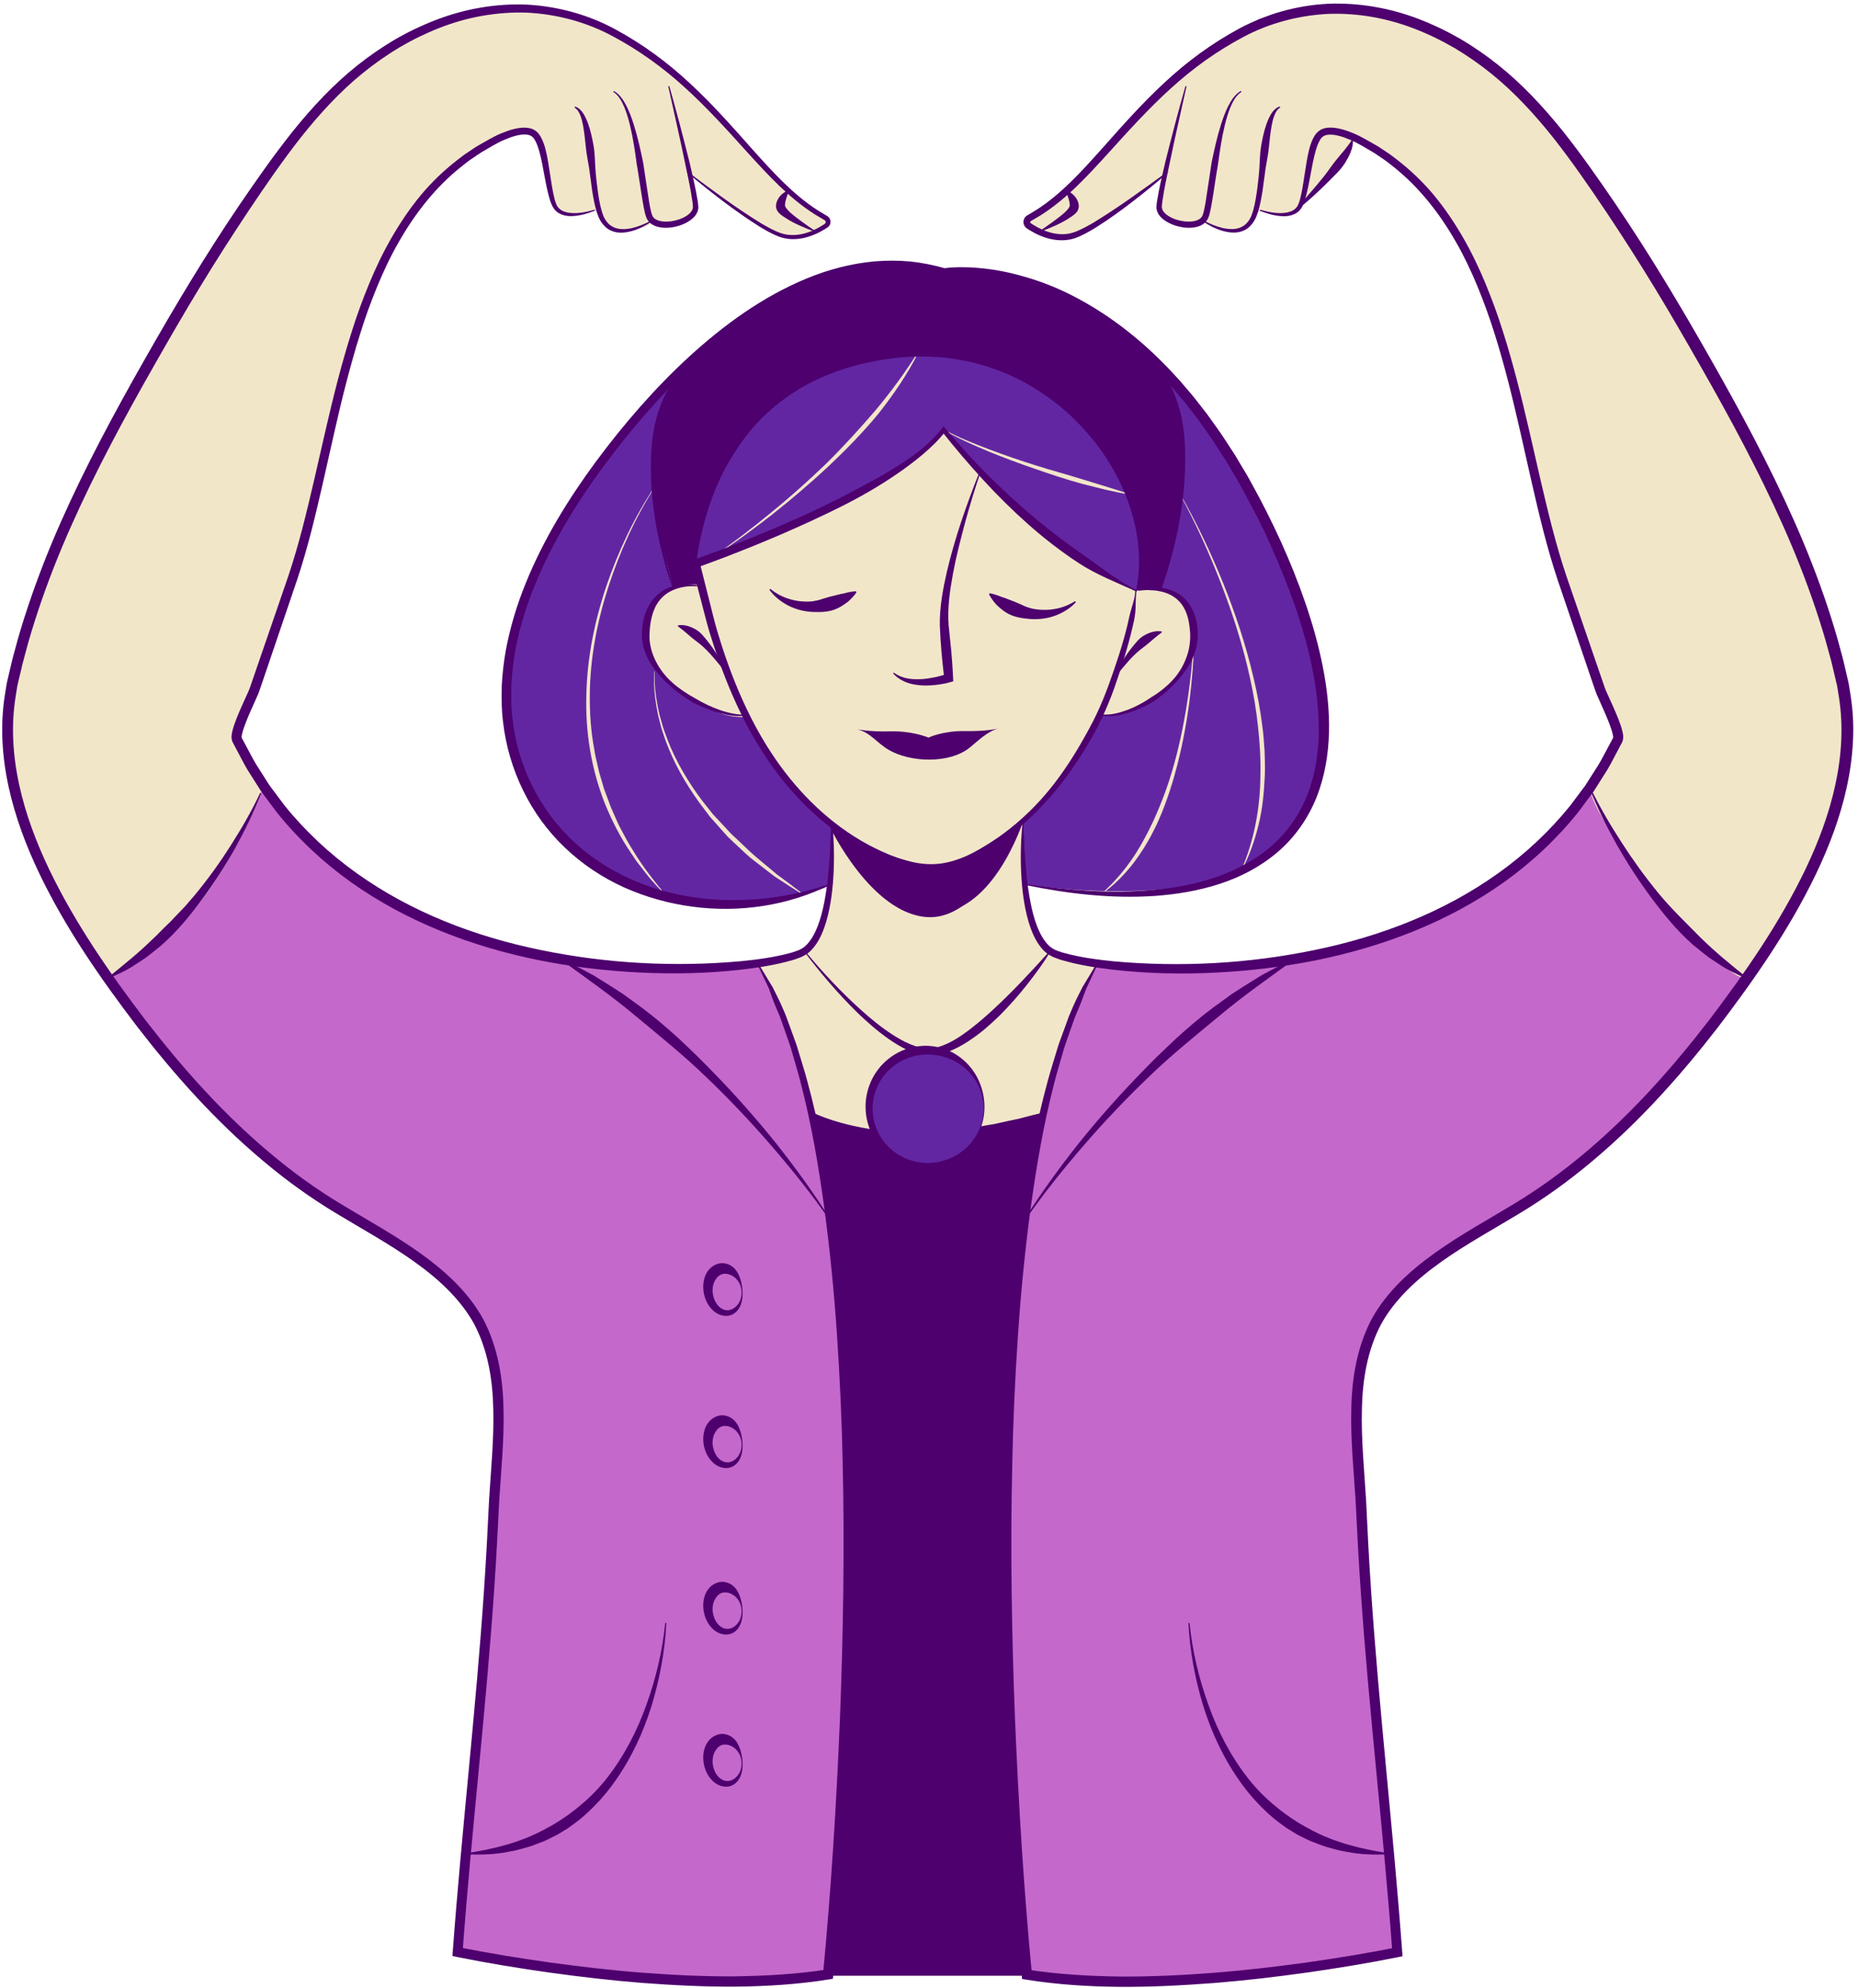 <?xml version="1.0" encoding="UTF-8" standalone="no"?><svg xmlns="http://www.w3.org/2000/svg" xmlns:xlink="http://www.w3.org/1999/xlink" fill="#000000" height="501.2" preserveAspectRatio="xMidYMid meet" version="1" viewBox="-0.5 -0.9 468.4 501.2" width="468.4" zoomAndPan="magnify"><g><g fill="#f2e6c9" id="change1_1"><path d="M169.07,94.51c-0.03,0.03-0.07,0.08-0.1,0.12C169.18,94.41,169.23,94.35,169.07,94.51z" fill="inherit"/><path d="M466.16,176.26c-1.69-9.03-12.22-37.2-14.57-42.5c-0.99-2.24-5.4-10.49-10.49-20 c-4.49-9.05-8.99-17.54-12.88-24.65c-0.04,0.05-0.09,0.11-0.15,0.17c-0.12-0.23-0.24-0.45-0.35-0.68c0.03-0.03,0.07-0.07,0.09-0.1 c0.04,0.04,0.09,0.07,0.14,0.11c-1.07-1.95-2.09-3.79-3.04-5.51c-0.64-1.27-1.17-2.37-1.56-3.22c-1.1-2.38-3.53-6.35-6.63-11.07 V68.8l0,0c-9.39-14.28-24.89-35.44-28.04-40.18c-4.18-6.31-23.25-20.65-34.13-24.3s-28.49-4.02-37.9,0.99S290.46,23.66,287,27.36 s-15.9,17.25-15.9,17.25s-7.51,7.98-9.63,8s-3.08,2.14-3.08,2.14s1.9,4.09,8.86,4.09s25.82-15.38,25.82-15.38 s-3.69,10.39,1.7,11.32s7.91-0.06,7.91-0.06s7.43,4.07,10.55,1.84s2.82-4.27,2.82-4.27s8.8,1.73,10.11,0 c1.3-1.73,4.88-5.03,4.88-5.03s7.33-7.48,7.53-8.96c0.19-1.47,1.89-4.71,1.89-4.71s26.34,11.89,33.68,38.8s12.36,45.6,12.36,45.6 s7.69,29.56,11.4,40.44c3.71,10.88,9.56,25.18,9.56,25.18l-7.15,13.36c0,0-21.55,29.65-48.74,37.17s-51.05,9.22-51.05,9.22 l-24.38-1.34l0,0l0,0l0,0l0,0l0,0l0,0c0,0-12.68-1.68-14.59-6.16l0,0c-1.14-3.46-2.53-8.66-3.16-13.69 c2.08,0.31,10.13,1.39,19.46,1.6c-0.21,0.19-0.42,0.4-0.64,0.59l0.07,0.09c0.3-0.21,0.59-0.45,0.88-0.67 c7.08,0.14,15.15-0.18,22.64-1.6c4.39-0.83,8.23-2.08,11.62-3.66c-0.02,0.05-0.04,0.1-0.06,0.14l0.1,0.05 c0.05-0.09,0.08-0.18,0.13-0.27c10.99-5.19,16.94-14.02,19.46-24.57c3.32-13.84-3.05-36.98-3.05-36.98s-25.74-60.73-36.13-63.11 c-3.73-4.78-15.45-14.26-26.8-20.6c-11.35-6.33-28.54-4.74-28.54-4.74c-5.44-4.7-18.65-2.28-31.73,0.86s-35.26,23.76-35.26,23.76 s-1.86,3.29-3.63,8.08c0.56-2.74,1.16-4.9,1.74-6.01c0.11-0.21,0.21-0.36,0.32-0.49c-2.27,2.42-25.31,26.63-30.64,40.79 c-5.81,15.43-15.35,31.19-10.2,49.47c5.14,18.28,16.43,33.96,33.84,38.63c1.89,0.51,3.65,0.95,5.28,1.33l0.05,0.06l0.04-0.04 c13.33,3.09,18.25,2.23,18.25,2.23s9.2-1.2,15.99-2.64c0.24,0.15,0.48,0.31,0.73,0.46l0.06-0.09c-0.18-0.14-0.37-0.28-0.55-0.42 c3.59-0.77,6.45-1.59,6.86-2.34l0,0c-0.23,2.69-0.56,5.1-1.02,6.59c-1.62,5.18-0.11,12.06-17.22,13.36c0,0,0.56,0.82,1.39,2.19 c-0.15-0.02-0.3-0.04-0.45-0.05c-0.59-1.33-0.94-2.13-0.94-2.13s-2.78,0.07-7.09,0.15l0,0l0,0c-12.95,0.23-39.66,0.48-45.57-1.23 c-7.88-2.28-31.93-8.58-43.21-16.61s-28.63-27.07-28.63-27.07l-6.26-11.86l0,0l-0.32-0.61l-0.23-0.43c0,0,0.61-1.83,1.56-4.67 c0.05-0.08,0.09-0.16,0.15-0.24c0.52-0.83,1.4-3.07,2.54-6.33c-0.06-0.05-0.11-0.1-0.17-0.16c0.12-0.1,0.24-0.2,0.33-0.28 c0.09-0.27,0.19-0.55,0.29-0.83c-0.05-0.04-0.08-0.07-0.08-0.09c0.06-0.17,0.16-0.33,0.27-0.47c1.23-3.62,2.72-8.25,4.36-13.49 c1.27-3.4,2.41-6.27,3.22-7.94c1.86-3.84,4.58-15.32,7.4-27.42c0.01,0,0.01,0.01,0.02,0.01c0.17-0.57,0.34-1.14,0.5-1.72 c-0.05-0.01-0.07-0.04-0.12-0.06c0.16-0.68,0.32-1.35,0.47-2.03c0.09-0.02,0.18-0.04,0.27-0.05c2.08-7.1,4.1-14.07,5.94-20.44 C86.05,98.1,86,98.05,85.95,98c0.08-0.06,0.18-0.18,0.25-0.21c1.08-3.75,2.1-7.29,3.03-10.52c-0.03-0.12-0.04-0.23-0.04-0.36 c0.01-0.41,0.17-0.75,0.43-0.98c1.4-4.88,2.56-8.97,3.41-11.93c3.51-8.84,7.51-17.12,11.71-22.96 c7.65-10.64,18.63-16.38,21.15-17.34c2.52-0.96,8.74-1.7,9.64,1.14s2.9,13.36,2.9,13.36s0.89,6.11,5.97,4.99s6.15-0.9,6.15-0.9 s0.08,5.64,6.84,4.96c6.76-0.67,6.53-2.53,6.53-2.53s2.96,2.97,7.9,0.06s1.85-11.56,1.85-11.56l17.07,12.35 c0,0,5.73,3.97,10.13,3.23c4.4-0.74,7.38-3.84,7.38-3.84l-13.69-11.31L179.7,27.46c0,0-20.9-18.58-27.69-21.23 c-6.79-2.65-13.85-7.09-32.97-3.42C99.9,6.47,80.57,25.66,80.57,25.66L56,58.27L36.17,92.18l-22.36,44.37l-9.68,28.28 c0,0-4.47,22.02-1.6,30.38s7.6,23.96,7.6,23.96l15.41,27.06c0,0,0.39-0.21,1.08-0.62c0,0,28.37,39.98,45.68,49.96 c17.31,9.97,29.07,18.36,32.6,20.75s19.34,15.75,19.71,27.42s-0.19,40.46-0.19,40.46l-9.59,107.07c0,0,50.91,8.07,67.44,7.44 c12.24-0.47,20.58-1.23,24.09-1.59l0.01,0.07h54.76v-0.04c8.88,0.7,37.29,2.51,59.88-0.99c27.13-4.19,30.72-4.9,30.72-4.9 l-9.04-111.21c0,0-3.61-27.06,0.02-37.32c3.63-10.25,11.18-20.77,16.55-24.61c5.36-3.85,29.93-19.05,31.2-19.97 c1.27-0.92,27.18-23.44,35.39-33.93c8.21-10.49,13.21-18.97,13.21-18.97c0.42-0.25,1.54-1.73,3.06-4.02 c3.84-5.3,10.57-15.46,15.86-27.99c1.56-3.26,2.86-6.28,3.7-8.74C465.97,191.87,467.85,185.29,466.16,176.26z M88.1,88.19 c0.1,0,0.19,0.12,0.33,0.22c-0.12,0.09-0.2,0.2-0.25,0.18c-0.1-0.02-0.19-0.11-0.29-0.18C87.96,88.34,88.03,88.19,88.1,88.19z M87.09,90.83c0.09,0.06,0.18,0.14,0.31,0.23c-0.22,0.14-0.36,0.29-0.48,0.31C86.98,91.19,87.03,91.01,87.09,90.83z M26.63,245.6 L26.63,245.6c0.52-0.21,1.03-0.44,1.54-0.67C27.56,245.29,27.03,245.53,26.63,245.6z" fill="inherit"/></g></g><g fill="#4d006e" id="change2_2"><path d="M206.38,497.19h54.76l15-151.81l-13-65.82c0,0-21.01,10.93-63.06-1.21s-17.79,72.34-17.79,72.34 L206.38,497.19z" fill="inherit"/><path d="M177.31,146.65c0,0-4.6-0.74-8.04,0.88c0,0-6.35-23.4-5.36-33.94s6.65-20.55,6.65-20.55 s22.18-20.62,35.26-23.76s26.3-5.56,31.73-0.86c0,0,17.18-1.6,28.54,4.74c11.35,6.33,23.08,15.82,26.8,20.6 c0,0,10.32,26.93-0.69,53.77c0,0-5.03-0.38-6.33,0.62C284.57,149.16,177.31,146.65,177.31,146.65z" fill="inherit"/></g><g><g id="change3_2"><path d="M292.89,93.76c0,0,4.59,19.66,4.5,23.03s-2.52,20.94-2.52,20.94l-2.68,9.8l-6.33,0.62l-22.56,33.37 l-6.5,24.45c0,0,0.39,15.97,1.59,16.18c1.21,0.21,23.65,3.57,42.41,0s27.94-14.47,31.26-28.31s-3.05-36.98-3.05-36.98 S303.27,96.14,292.89,93.76z" fill="#6326a3"/></g><g id="change3_3"><path d="M169.26,147.53c0,0-5-15.8-4.73-25.66c0.25-9.15,2.29-23.26,4.12-26.75c0.14-0.27,0.28-0.47,0.42-0.61 c1.92-1.9-24.93,25.48-30.74,40.91s-15.35,31.19-10.2,49.47c5.14,18.28,16.43,33.96,33.84,38.63s23.63,3.57,23.63,3.57 s21.92-2.87,23.09-5.02s6.64-37.91,6.64-37.91l-34.26-38.76C181.07,145.39,173.07,147.03,169.26,147.53z" fill="#6326a3"/></g><g id="change3_4"><path d="M175,140.14c0,0,0.48-0.17,1.34-0.49c5.66-2.07,27.71-10.24,36.97-14.88 c10.66-5.34,22.56-14.12,24.23-17.26c0,0,20.67,24.61,34.5,32.63c13.82,8.02,13.82,8.02,13.82,8.02s5.33-13.75-4.19-30.18 s-25.5-26.49-38.31-29.08c-12.8-2.59-35.02,2.1-44.61,8.5C189.16,103.81,174.76,125.28,175,140.14z" fill="#6326a3"/></g><g id="change4_1"><path d="M114.84,491.26c0,0,50.91,8.07,67.44,7.44s25.96-1.8,25.96-1.8s7-113.89,4.06-149.58s-4.87-49.95-5.39-53 s-3.07-22.67-6.46-30.01s-10-22.31-10-22.31s-44.78,1.2-52.66-1.08s-31.93-8.58-43.21-16.61s-28.63-27.07-28.63-27.07 s-11.73,23.89-17.93,29.96s-17.95,17.74-21.39,18.4c0,0,28.37,39.98,45.68,49.96s29.07,18.36,32.6,20.75 c3.53,2.39,19.34,15.75,19.71,27.42c0.38,11.67-0.19,40.46-0.19,40.46L114.84,491.26z" fill="#c568cb"/></g><g id="change4_2"><path d="M258.35,496.91c0,0,35.55,3.45,62.68-0.75s30.72-4.9,30.72-4.9l-9.04-111.21c0,0-3.61-27.06,0.02-37.32 c3.63-10.25,11.18-20.77,16.55-24.61c5.36-3.85,29.93-19.05,31.2-19.97c1.27-0.92,27.18-23.44,35.39-33.93 c8.21-10.49,13.21-18.97,13.21-18.97s-20.25-14.66-22.6-20.52c-2.35-5.85-16.44-20.91-16.17-27.78c0,0-21.55,29.65-48.74,37.17 s-51.05,9.22-51.05,9.22L276.14,242c0,0-10.9,19.8-17.47,58.74s-5.32,101.05-5.32,101.05S254.71,492.39,258.35,496.91z" fill="#c568cb"/></g></g><g fill="#f2e6c9" id="change5_1"><path d="M300.52,155.74c-1.16-2.56-3.57-7-6.65-7.59s-8.01,0-8.01,0s-21.79-13.17-28.52-19.59 c-6.73-6.42-19.8-21.05-19.8-21.05s-9.5,10-24.23,17.26c-14.74,7.26-38.35,16.25-38.35,16.25s0.42,2.19,1.2,5.6 c-1.4-0.19-9.67-1.03-12.32,5.44c-2.9,7.08-2.84,12.96,3.14,17.83s12.94,10.52,20.76,9.95c6.76,11.16,10.14,18,21.57,26.98 l-0.06,0.22c0,0,0.04,16.44-1.58,21.62s-0.11,12.06-17.22,13.36c0,0,5.7,8.21,7.71,16.81c2.01,8.61,5.88,20.74,5.88,20.74 s13.77,7.2,32.12,5.93c18.35-1.27,26.46-5.93,26.46-5.93s9.89-34.75,13.52-37.55c0,0-12.68-1.68-14.59-6.16 c-1.9-4.48-4.07-13.02-4.07-13.02v-17.42c4-3.38,7.97-7.27,10.36-11.02c6.25-9.84,9.41-15.06,9.41-15.06s4.07,1.56,13.12-4.14 S301.69,158.3,300.52,155.74z M176.28,147.16c1.05,4.52,2.7,10.98,4.83,17.38C178.35,157.58,175.87,150.23,176.28,147.16z" fill="inherit"/><path d="M25.55,246.22c0,0,17.94-9.69,27.49-25.61s12.91-23.37,12.91-23.37l-6.81-12.9c0,0,9.12-27.57,12.46-34.49 s9.48-38.56,13.98-54.02s11.51-34.16,19.16-44.81s18.63-16.38,21.15-17.34c2.52-0.96,8.74-1.7,9.64,1.14 c0.9,2.84,2.9,13.36,2.9,13.36s0.89,6.11,5.97,4.99c5.08-1.12,6.15-0.9,6.15-0.9s0.08,5.64,6.84,4.96s6.53-2.53,6.53-2.53 s2.96,2.97,7.9,0.06c4.94-2.91,1.85-11.56,1.85-11.56l17.07,12.35c0,0,5.73,3.97,10.13,3.23c4.4-0.74,7.38-3.84,7.38-3.84 l-13.69-11.31L179.7,27.44c0,0-20.9-18.58-27.69-21.23s-13.85-7.09-32.97-3.42S80.57,25.66,80.57,25.66L56,58.27L36.17,92.18 l-22.36,44.37l-9.68,28.28c0,0-4.47,22.02-1.6,30.38s7.6,23.96,7.6,23.96L25.55,246.22z" fill="inherit"/><path d="M400.31,196.96c0,0,8.1,19.07,17.24,28.99c9.14,9.92,19.58,20.46,21.52,19.3 c1.95-1.15,18.34-28.13,22.62-40.75s6.16-19.21,4.47-28.24s-12.22-37.2-14.57-42.5c-2.35-5.29-23.83-44.3-28.25-53.87 c-4.42-9.58-30.49-44.94-34.67-51.25s-23.25-20.65-34.13-24.3s-28.49-4.02-37.9,0.99s-26.19,18.35-29.65,22.05 S271.1,44.61,271.1,44.61s-7.51,7.98-9.63,8s-3.08,2.14-3.08,2.14s1.9,4.09,8.86,4.09s25.82-15.38,25.82-15.38 s-3.69,10.39,1.7,11.32s7.91-0.06,7.91-0.06s7.43,4.07,10.55,1.84c3.13-2.23,2.82-4.27,2.82-4.27s8.8,1.73,10.11,0 c1.3-1.73,4.88-5.03,4.88-5.03s7.33-7.48,7.53-8.96s1.89-4.71,1.89-4.71s26.34,11.89,33.68,38.8s12.36,45.6,12.36,45.6 s7.69,29.56,11.4,40.44c3.71,10.88,9.56,25.18,9.56,25.18L400.31,196.96z" fill="inherit"/></g><g fill="#f2e6c9" id="change1_2"><path d="M254.65,274.1c-0.13-0.57-0.31-1.07-0.22-1.51c0.09-0.47,0.51-1.1,0.92-1.23c0.74-0.24,1.53,0.13,1.69,0.94 c0.08,0.41-0.3,1.05-0.66,1.37c-0.35,0.31-0.87,0.44-1.43,0.65c1.61,1.13,3.27,2.23,4.99,3.3c0.2-0.17,0.43-0.27,0.68-0.27 c0.6,0,1.03,0.52,1.04,1.26c0,0.02-0.01,0.04-0.01,0.06c0.5,0.3,1,0.6,1.5,0.9c0,0,6.49-30.89,13.42-37.74c0,0-4.41,0.09-8.49-1.19 c-0.85-0.26-2.08,0.6-2.86,0.09c0,0,0.2-0.9,0.01,0.01c-0.27,1.29-0.04,0.63-0.14,0.65c-0.27,0.06-0.57-0.05-1.1-0.13 c0.28-0.39,0.39-0.7,0.56-0.74c0.12-0.03,0.29,0,0.44,0.06c-0.19-0.13-0.38-0.27-0.56-0.42c-0.14,0.18-0.37,0.32-0.62,0.31 c-0.33-0.01-0.55-0.2-0.56-0.49c-0.01-0.24,0.15-0.45,0.37-0.58c-0.85-0.91-2.59-3.41-3.08-4.89c-2.88-8.72-2.94-26.59-3.03-28.38 c5.44-4.86,10.06-10.94,13.47-16.08c-0.13-0.07-0.24-0.12-0.3-0.2c-0.04-0.05,0.03-0.18,0.05-0.28c0.12,0.05,0.26,0.08,0.36,0.16 c0.02,0.02,0.02,0.06,0.01,0.13c3.9-5.91,6.17-10.54,6.17-10.54c2.37-0.46,4.49-1.01,6.41-1.64c0.04-0.07,0.07-0.12,0.1-0.11 c0.04,0.01,0.08,0.03,0.11,0.04c3.6-1.2,6.41-2.68,8.62-4.31c-0.11-0.04-0.24-0.08-0.39-0.12c0.25-0.35,0.37-0.62,0.58-0.76 c0.09-0.06,0.36,0.13,0.55,0.21c-0.02,0.05-0.04,0.1-0.06,0.15c1.49-1.19,2.66-2.46,3.58-3.77c-0.27-0.16-0.49-0.37-0.66-0.68 c-0.1-0.19-0.15-0.4-0.15-0.59c-0.04,0.11-0.25,0.31-0.45,0.57c-0.22-0.36-0.43-0.58-0.48-0.83c-0.02-0.11,0.26-0.28,0.41-0.42 c0.18,0.2,0.42,0.38,0.52,0.62c0.03-0.52,0.41-0.99,0.98-1.11c0.4-0.09,0.81,0.01,1.15,0.21c1.56-3.21,1.86-6.52,1.65-9.38 c-0.54,0.03-0.99-0.37-1.01-0.9c-0.02-0.48,0.34-0.86,0.81-0.9c-0.2-1.35-0.48-2.55-0.75-3.53c-1.09-4.03-5.43-4.2-8.49-4.51 c0.13,0.07,0.24,0.16,0.25,0.29c0.03,0.24-0.15,0.64-0.34,0.73c-0.25,0.12-0.62,0.01-1.17-0.02c0.25-0.47,0.33-0.78,0.52-0.95 c0.06-0.05,0.14-0.08,0.22-0.1c-1.52-0.11-3.89,0.65-3.89,0.65s-2.52,2.28-10.48,17.5c0.05,0,0.09-0.03,0.14-0.03 c0.69,0.02,1.4,0.73,1.37,1.36c-0.03,0.85-0.5,1.35-1.24,1.33c-0.53-0.01-1.01-0.36-1.24-0.81c-2.22,4.31-4.74,9.47-7.57,15.57 c0.06,0.19,0.1,0.38,0.09,0.56c0,0.1-0.02,0.19-0.04,0.28c-0.03,0.14-0.09,0.27-0.17,0.39c-0.16,0.25-0.4,0.44-0.7,0.54 c-0.08,0.17-0.17,0.33-0.25,0.5c0.05,0.04,0.1,0.09,0.13,0.14c0.02,0.03-0.09,0.23-0.16,0.24c-0.05,0.01-0.1-0.01-0.16-0.02 c-1.52,3.09-3.33,5.78-5.34,8.1c0.07,0.09,0.15,0.18,0.2,0.3c0.32,0.72-0.06,1.56-0.84,1.88c-0.44,0.18-0.9,0.1-1.26-0.15 c-9.99,9.86-24.04,12.22-34.56,12.37c-0.06,0.08-0.12,0.14-0.16,0.2c-0.23,0-0.41-0.08-0.53-0.19c-8.04,0.04-13.85-1.18-13.85-1.18 l8.21,6.49c-4.16-2.27-7.57-4.62-8.21-6.49c0,0,1.4,7.41,5.97,17.97c0.09-0.1,0.2-0.19,0.33-0.27c0.48-0.26,0.94-0.12,1.36,0.17 c0.44,0.3,0.7,0.72,0.76,1.26c0.06,0.56-0.11,1.01-0.6,1.3c-0.22,0.14-0.45,0.19-0.67,0.18c0.56,1.22,1.17,2.47,1.81,3.76 c0.06-0.02,0.12-0.05,0.19-0.05c0.38-0.01,0.71,0.33,0.72,0.73c0.01,0.24-0.1,0.45-0.26,0.6c1.38,2.66,2.94,5.44,4.71,8.27 c0.07-0.02,0.13-0.04,0.21-0.04c0.74-0.03,1.34,0.47,1.35,1.13c0,0.31-0.16,0.56-0.41,0.71 C231.54,253.3,241.17,264.57,254.65,274.1z M297.43,152.1c0.17-0.07,0.44,0.12,0.67,0.2c-0.08,0.22-0.1,0.56-0.26,0.64 c-0.17,0.09-0.46-0.06-0.84-0.12C297.19,152.49,297.26,152.17,297.43,152.1z M296.38,152.68c0.23-0.04,0.47,0.25,0.42,0.51 c-0.03,0.12-0.26,0.33-0.31,0.3c-0.2-0.1-0.36-0.27-0.62-0.49C296.11,152.84,296.24,152.7,296.38,152.68z M293.87,165.44 c0.24,0.13,0.53,0.24,0.52,0.3c-0.03,0.17-0.11,0.33-0.19,0.49c-0.03,0.05-0.05,0.11-0.08,0.16c-0.06-0.03-0.13-0.06-0.2-0.09 c-0.11-0.05-0.22-0.1-0.23-0.17C293.66,165.94,293.78,165.73,293.87,165.44z M292.85,168.32c0.09-0.04,0.3,0.02,0.37,0.1 c0.06,0.07-0.01,0.25-0.03,0.47c-0.21-0.1-0.4-0.12-0.44-0.21C292.7,168.58,292.77,168.36,292.85,168.32z M289.58,164.13 c-0.18-0.04-0.33-0.24-0.56-0.42c0.22-0.17,0.42-0.39,0.47-0.36c0.19,0.12,0.34,0.32,0.5,0.5 C289.85,163.94,289.69,164.16,289.58,164.13z M290.19,162.97c-0.33-0.23-0.65-0.4-0.63-0.46c0.08-0.25,0.25-0.48,0.43-0.68 c0.03-0.03,0.42,0.15,0.42,0.23C290.4,162.32,290.29,162.58,290.19,162.97z M291.52,165.46c0.09-0.02,0.22,0.1,0.42,0.21 c-0.17,0.16-0.26,0.32-0.37,0.32c-0.1,0-0.28-0.14-0.29-0.24C291.28,165.65,291.42,165.48,291.52,165.46z M289.47,154.69 c0.45-0.29,1.17-0.11,1.23,0.32c0.04,0.27-0.15,0.68-0.38,0.85c-0.39,0.29-1.1,0.05-1.36-0.52 C289.08,155.17,289.22,154.85,289.47,154.69z M285.07,176.86c-0.23-0.1-0.43-0.35-0.54-0.59c-0.04-0.08,0.27-0.45,0.37-0.43 c0.25,0.05,0.47,0.24,0.87,0.47C285.42,176.59,285.16,176.9,285.07,176.86z M285.89,157.33c0.42-0.04,0.87,0.35,0.89,0.76 c0.02,0.36-0.28,0.69-0.65,0.71c-0.41,0.02-0.86-0.4-0.85-0.81C285.28,157.65,285.55,157.36,285.89,157.33z M284.57,165.61 c0.24,0.1,0.43,0.3,0.76,0.55c-0.34,0.21-0.62,0.45-0.67,0.41c-0.2-0.17-0.35-0.41-0.46-0.66 C284.18,165.86,284.5,165.58,284.57,165.61z M284.52,174.53c0.11,0.12,0.33,0.28,0.31,0.36c-0.05,0.18-0.23,0.32-0.42,0.57 c-0.15-0.23-0.34-0.41-0.3-0.5C284.18,174.79,284.37,174.67,284.52,174.53z M282.09,165.57c-0.05,0.14-0.1,0.29-0.17,0.3 c-0.18,0.02-0.39-0.09-0.69-0.17c0.16-0.23,0.25-0.47,0.34-0.47c0.14,0,0.28,0.08,0.42,0.15c0.05,0.02,0.09,0.05,0.14,0.07 C282.13,165.48,282.11,165.52,282.09,165.57z M281.08,160.23c0.5,0.52,0.83,0.73,0.96,1.04c0.17,0.39,0.05,0.87-0.44,0.93 c-0.26,0.03-0.75-0.24-0.79-0.45C280.74,161.39,280.93,160.98,281.08,160.23z M280.54,166.12c0.06-0.07,0.52,0.07,0.54,0.17 c0.05,0.25-0.04,0.53-0.1,0.99c-0.4-0.21-0.78-0.33-0.78-0.44C280.21,166.59,280.37,166.31,280.54,166.12z M276.1,173.13 c0.56-0.25,1.08-0.09,1.27,0.25c0.2,0.36,0,0.83-0.42,1.01c-0.41,0.18-0.92,0.01-1-0.41C275.9,173.68,276.06,173.34,276.1,173.13z M276.33,176.47c0.01,0.01-0.07,0.1-0.23,0.33c-0.05-0.16-0.1-0.25-0.11-0.35c0-0.05,0.1-0.14,0.12-0.13 C276.2,176.34,276.27,176.4,276.33,176.47z M275.59,178.94c0.34-0.2,0.66,0,0.82,0.35c0.15,0.32,0.06,0.67-0.27,0.74 c-0.26,0.06-0.58-0.11-1.06-0.22C275.31,179.39,275.38,179.06,275.59,178.94z M271.59,183.83c0.08,0,0.22,0.12,0.23,0.21 c0.01,0.08-0.11,0.17-0.2,0.32c-0.11-0.13-0.24-0.22-0.24-0.3C271.38,183.97,271.51,183.83,271.59,183.83z M270.04,183.06 c0.33,0.23,0.64,0.34,0.68,0.51c0.05,0.19-0.15,0.44-0.24,0.66c-0.22-0.1-0.54-0.14-0.62-0.31 C269.77,183.75,269.94,183.47,270.04,183.06z M269.33,190.79c0.16-0.04,0.44,0.06,0.54,0.19c0.06,0.09-0.05,0.44-0.18,0.51 c-0.13,0.07-0.37-0.05-0.68-0.12C269.15,191.1,269.21,190.82,269.33,190.79z M267.78,186.3c0.16,0.04,0.43,0.27,0.41,0.32 c-0.07,0.2-0.25,0.35-0.45,0.62c-0.22-0.25-0.42-0.37-0.48-0.55C267.19,186.48,267.51,186.23,267.78,186.3z M260.83,195.8 c0.08-0.05,0.4,0.12,0.41,0.21c0.02,0.18-0.05,0.47-0.17,0.53c-0.13,0.06-0.37-0.09-0.65-0.19 C260.59,196.1,260.67,195.88,260.83,195.8z M259.9,200.52c0.32-0.01,0.56,0.19,0.56,0.48c0,0.3-0.27,0.55-0.6,0.55 c-0.32,0-0.56-0.21-0.57-0.48C259.29,200.78,259.57,200.53,259.9,200.52z M218.27,222.78c-0.43-0.01-0.79-0.34-0.8-0.74 c-0.01-0.41,0.35-0.73,0.8-0.7c0.44,0.02,0.79,0.37,0.77,0.77C219.01,222.49,218.67,222.78,218.27,222.78z M220.48,214.84 c-0.18-0.05-0.32-0.23-0.62-0.45c0.3-0.16,0.46-0.3,0.61-0.3c0.25-0.01,0.42,0.16,0.41,0.43 C220.88,214.76,220.69,214.9,220.48,214.84z M242.16,248.39c0-0.55,0.31-0.89,0.81-0.89c0.68-0.01,1.37,0.73,1.37,1.45 c0,0.54-0.38,0.91-0.9,0.9C242.78,249.83,242.15,249.12,242.16,248.39z M242.6,236.14c-0.03-0.2-0.06-0.4-0.09-0.61 c0.44-0.05,0.88-0.09,1.32-0.14c0.03,0.17,0.07,0.33,0.1,0.5C243.48,235.98,243.04,236.06,242.6,236.14z M243.77,237.25 c-0.01,0.12-0.06,0.23-0.11,0.34s-0.12,0.22-0.17,0.34c-0.02-0.01-0.04-0.02-0.07-0.03c-0.07-0.03-0.15-0.06-0.22-0.09 c-0.05-0.02-0.09-0.04-0.12-0.06s-0.05-0.05-0.06-0.08c-0.05-0.21,0.06-0.46,0.12-0.82C243.47,237.05,243.77,237.17,243.77,237.25z M242.93,252.27c0.3-0.38,0.42-0.62,0.61-0.73c0.12-0.06,0.5,0.09,0.51,0.16c0.01,0.23-0.02,0.58-0.18,0.68 C243.72,252.48,243.41,252.34,242.93,252.27z M245.07,261.3c-0.3,0.11-0.89-0.06-1.06-0.31c-0.15-0.22,0.1-0.71,0.22-1.29 c0.54,0.26,1.05,0.35,1.19,0.62C245.53,260.55,245.29,261.22,245.07,261.3z M247.13,224.68c0.28,0.61,0.12,1.26-0.51,1.4 c-0.5,0.11-1.1-0.2-2.01-0.41c0.44-0.8,0.59-1.43,0.97-1.65C246.22,223.63,246.82,224,247.13,224.68z M246.15,216.04 c0.09-0.12,0.16-0.31,0.27-0.35c0.11-0.04,0.27,0.09,0.45,0.16c-0.09,0.19-0.16,0.32-0.22,0.46 C246.49,216.22,246.32,216.13,246.15,216.04z M246.89,241.13c-0.2-0.02-0.39-0.14-0.57-0.27c-0.06-0.04-0.13-0.08-0.19-0.12 c0.05-0.08,0.1-0.17,0.15-0.26c0.08-0.15,0.17-0.29,0.29-0.33c0.18-0.06,0.45,0.13,0.82,0.27 C247.16,240.75,247.01,241.14,246.89,241.13z M248.59,223.27c0-0.27,0.18-0.7,0.37-0.76c0.21-0.06,0.53,0.22,0.94,0.42 c-0.32,0.34-0.49,0.64-0.74,0.74C249.03,223.72,248.59,223.41,248.59,223.27z M249.35,238.57c-0.04-0.21,0.09-0.56,0.27-0.69 c0.13-0.09,0.44,0.07,0.87,0.15c-0.13,0.21-0.23,0.39-0.32,0.54c-0.09,0.15-0.17,0.28-0.24,0.41l0,0c-0.1-0.07-0.23-0.13-0.35-0.19 C249.46,238.73,249.37,238.66,249.35,238.57z M250.83,240.66c0.34-0.02,0.79,0.42,0.74,0.82c-0.02,0.2-0.21,0.39-0.28,0.51 c-0.47,0.03-0.83-0.33-0.88-0.73C250.36,240.94,250.55,240.68,250.83,240.66z M249.57,243.98c-0.11-0.28,0.17-0.73,0.28-1.1 c0.41,0.15,0.93,0.2,1.19,0.49c0.14,0.15-0.18,0.71-0.34,1.27C250.2,244.36,249.68,244.25,249.57,243.98z M250.54,261.31 c-0.11,0.01-0.31-0.23-0.34-0.39c-0.06-0.25,0.24-0.53,0.46-0.44c0.15,0.06,0.26,0.24,0.47,0.46 C250.87,261.12,250.71,261.31,250.54,261.31z M250.99,252.84c-0.51-0.02-0.9-0.43-0.88-0.93c0.02-0.53,0.47-0.94,0.99-0.92 c0.49,0.02,0.91,0.46,0.89,0.94C251.99,252.45,251.53,252.86,250.99,252.84z M250.98,239.96c-0.17-0.52,0.03-0.89,0.56-1.05 c0.69-0.21,1.52,0.16,1.6,0.82c0.05,0.36-0.16,0.76-0.22,0.99C252.03,241.01,251.18,240.59,250.98,239.96z M252.45,253.97 c0.1-0.08,0.25-0.26,0.43-0.3c0.27-0.07,0.56,0.25,0.57,0.57c0.01,0.25-0.09,0.45-0.36,0.49 C252.8,254.75,252.45,254.4,252.45,253.97z M255.82,227.34c-0.12-0.06-0.22-0.13-0.24-0.2c-0.04-0.28,0.12-0.59,0.26-1.11 c0.38,0.31,0.75,0.48,0.74,0.63c0,0.07-0.02,0.15-0.05,0.22c-0.08,0.22-0.23,0.43-0.34,0.64c-0.01-0.01-0.03-0.01-0.04-0.02 c-0.04-0.02-0.09-0.05-0.14-0.07C255.95,227.4,255.88,227.37,255.82,227.34z M256.72,243.02c-0.42,0-0.71-0.31-0.69-0.74 c0.02-0.47,0.45-0.87,0.91-0.84c0.38,0.02,0.65,0.31,0.65,0.7C257.59,242.61,257.18,243.03,256.72,243.02z M257.92,243.78 c0.29-0.06,0.61,0.09,0.92,0.15c-0.09,0.29-0.1,0.76-0.28,0.83c-0.24,0.1-0.6-0.1-1.08-0.21 C257.68,244.19,257.77,243.81,257.92,243.78z M257.72,241.95c0.02-0.22,0.2-0.43,0.31-0.64c0.17,0.11,0.44,0.19,0.49,0.34 s-0.11,0.38-0.21,0.69C258.03,242.16,257.71,242.04,257.72,241.95z M257.02,254.61c0.04,0.02,0.09,0.03,0.14,0.04 c0.15,0.04,0.3,0.08,0.35,0.17c0.07,0.13-0.04,0.36-0.08,0.61c-0.24-0.06-0.42-0.1-0.59-0.14 C256.9,255.07,256.96,254.84,257.02,254.61z M257.95,257.55c-0.35-0.02-0.78-0.2-1.01-0.46c-0.11-0.12,0.17-0.58,0.35-1.1 c0.47,0.31,0.89,0.46,1.05,0.75C258.43,256.9,258.08,257.55,257.95,257.55z M259.45,253.41c-0.29,0.11-0.71-0.15-1.29-0.31 c0.33-0.43,0.49-0.85,0.71-0.88c0.35-0.04,0.73,0.17,1.1,0.27C259.8,252.81,259.7,253.32,259.45,253.41z M263.1,260.44 c-0.29-0.02-0.61-0.33-0.6-0.69c0.1-0.07,0.26-0.25,0.43-0.28c0.24-0.04,0.54,0.34,0.54,0.62 C263.47,260.32,263.35,260.45,263.1,260.44z M264.88,261.26c-0.17-0.29-0.33-0.43-0.31-0.54c0.03-0.16,0.2-0.3,0.3-0.44 c0.11,0.1,0.33,0.21,0.32,0.3C265.18,260.77,265.04,260.94,264.88,261.26z M267.38,256.69c-0.18-0.13-0.37-0.27-0.65-0.47 c0.23-0.18,0.34-0.34,0.47-0.36c0.27-0.03,0.43,0.18,0.42,0.43C267.62,256.43,267.47,256.56,267.38,256.69z M267.04,243.09 c0.62-0.06,1.13,0.17,1.53,0.66c0.29,0.36,0.38,0.77,0.19,1.2c-0.2,0.45-0.59,0.58-1,0.57c-0.74-0.01-1.39-0.49-1.58-1.14 C265.97,243.7,266.34,243.15,267.04,243.09z M266.18,261.18c0.09,0.03,0.2,0.06,0.31,0.08c0.17,0.04,0.34,0.09,0.42,0.2 c0.11,0.15-0.03,0.48-0.08,0.89c-0.39-0.13-0.82-0.19-0.83-0.29c-0.02-0.21,0.05-0.44,0.12-0.66 C266.14,261.33,266.16,261.25,266.18,261.18z M265.63,245.04c0.25-0.05,0.52,0.17,0.47,0.44c-0.03,0.18-0.19,0.34-0.37,0.64 c-0.22-0.28-0.4-0.42-0.45-0.6C265.23,245.29,265.37,245.09,265.63,245.04z M264.64,254.11c0.39,0,0.75,0.39,0.75,0.81 c0,0.38-0.35,0.73-0.73,0.72c-0.39,0-0.75-0.4-0.75-0.81C263.91,254.44,264.25,254.11,264.64,254.11z M263.09,256.55 c0.35,0.03,0.64,0.18,0.75,0.54c0.09,0.33-0.01,0.68-0.28,0.8c-0.74,0.32-1.49,0.65-2.27,0.79c-0.59,0.1-1.14-0.59-1.15-1.18 c-0.01-0.62,0.5-1.03,1.14-0.84c0.47,0.14,0.87,0.35,1.31-0.07C262.67,256.5,262.92,256.53,263.09,256.55z M260,248.79 c-0.04-0.26,0.33-0.53,0.63-0.51c0.26,0.02,0.42,0.16,0.42,0.43c-0.01,0.26-0.35,0.53-0.78,0.51 C260.21,249.13,260.03,248.97,260,248.79z M262.24,253.97c0.04,0.28-0.2,0.57-0.58,0.59c-0.07-0.11-0.24-0.26-0.27-0.44 c-0.05-0.27,0.11-0.49,0.4-0.53C262.06,253.55,262.21,253.72,262.24,253.97z M260.12,237.18c0.84-0.21,1.39,0.19,1.7,0.92 c0.3,0.72-0.21,1.84-0.95,1.85c-0.32,0.01-0.63-0.11-0.91-0.24c0.02,0.06,0.03,0.13,0.03,0.19c-0.02,0.29-0.26,0.52-0.55,0.52 c-0.29-0.01-0.53-0.24-0.54-0.54c-0.01-0.25,0.18-0.47,0.41-0.54C258.92,238.19,259.32,237.38,260.12,237.18z M258.57,228.71 c0.32,0.29,0.62,0.44,0.66,0.63c0.03,0.16-0.25,0.43-0.46,0.53c-0.1,0.05-0.47-0.18-0.48-0.31 C258.27,229.34,258.43,229.1,258.57,228.71z M258.02,235.81c0.14-0.06,0.36,0.09,0.69,0.18c-0.19,0.29-0.31,0.59-0.41,0.59 c-0.22-0.01-0.42-0.18-0.63-0.29C257.79,236.12,257.87,235.87,258.02,235.81z M257.6,230.43c-0.02,0.36-0.41,0.71-0.76,0.7 c-0.29-0.01-0.51-0.24-0.5-0.54c0-0.35,0.37-0.73,0.72-0.74C257.38,229.84,257.63,230.1,257.6,230.43z M258.19,203.6 c0.15,0.1,0.29,0.16,0.34,0.26c0.03,0.06-0.09,0.28-0.12,0.27c-0.13-0.02-0.26-0.07-0.35-0.16 C258.03,203.94,258.13,203.78,258.19,203.6z M256.92,198.06c0.36,0.01,0.71,0.26,1.07,0.41c-0.14,0.28-0.24,0.78-0.41,0.8 c-0.35,0.05-0.73-0.16-1.3-0.33C256.58,198.52,256.76,198.06,256.92,198.06z M254.96,199.75c0.11-0.12,0.99,0.14,1.03,0.33 c0.1,0.47-0.08,1-0.19,1.87c-0.75-0.4-1.48-0.63-1.48-0.83C254.33,200.65,254.62,200.12,254.96,199.75z M254.52,211.7 c0.18,0.05,0.38,0.16,0.5,0.31c0.04,0.05-0.13,0.27-0.27,0.53c-0.2-0.19-0.4-0.3-0.46-0.46 C254.25,211.99,254.48,211.68,254.52,211.7z M254.29,212.29c0.15,0.04,0.38,0.26,0.37,0.37c-0.03,0.17-0.23,0.31-0.43,0.55 c-0.2-0.22-0.37-0.33-0.42-0.49C253.74,212.49,254.04,212.21,254.29,212.29z M254.49,265.23c0.02,0.29-0.23,0.52-0.53,0.51 c-0.36-0.01-0.71-0.34-0.71-0.8c0.12-0.08,0.29-0.28,0.49-0.32C254.07,264.55,254.47,264.92,254.49,265.23z M253.01,230.65 c-0.43-0.02-0.87-0.52-0.85-1c0.01-0.38,0.24-0.64,0.59-0.64c0.46-0.01,0.88,0.45,0.89,0.95 C253.63,230.38,253.38,230.67,253.01,230.65z M253.48,225.04c0.31,1.1-0.48,2.35-1.67,2.64c-1.13,0.28-2.11-0.28-2.43-1.4 c-0.32-1.14,0.41-2.32,1.65-2.64C252.1,223.37,253.18,223.98,253.48,225.04z M251.74,204.34c0.42,0.02,0.75,0.33,0.73,0.71 c-0.02,0.42-0.43,0.78-0.88,0.77c-0.43-0.01-0.73-0.31-0.72-0.71C250.88,204.67,251.28,204.32,251.74,204.34z M250.67,220 c0.58,0,1.04,0.44,1.04,0.98c0,0.62-0.65,1.23-1.31,1.23c-0.61,0.01-1.04-0.4-1.02-0.97C249.4,220.59,250.02,219.99,250.67,220z M237.52,210.18c0.88-0.31,1.67,0.3,1.58,1.23c-0.08,0.81-0.84,1.51-1.64,1.52c-0.65,0-1.09-0.45-1.09-1.11 C236.37,211.1,236.85,210.42,237.52,210.18z M235.95,209.21c0.13,0.07,0.28,0.15,0.44,0.22c-0.18,0.25-0.3,0.52-0.44,0.68 C235.95,209.81,235.95,209.51,235.95,209.21z M228.56,235.92c-0.45,0.02-0.8-0.39-0.81-0.92c0-0.48,0.38-0.91,0.82-0.93 c0.45-0.02,0.79,0.33,0.8,0.82C229.39,235.41,229,235.9,228.56,235.92z M229.88,247.57c-0.08-0.06-0.13-0.1-0.18-0.14 c0.05-0.07,0.1-0.13,0.15-0.2c0.05,0.05,0.13,0.09,0.14,0.14C229.99,247.42,229.92,247.49,229.88,247.57z M234.22,221.16 c2.14-1.76,5.76-4.25,11.85-7.51c-0.01-0.05-0.04-0.1-0.04-0.16c-0.04-0.54,0.42-1.05,0.95-1.05c0.28,0,0.54,0.14,0.71,0.35 c0.02-0.01,0.05-0.03,0.07-0.04c-0.12-0.05-0.24-0.12-0.32-0.21c-0.07-0.08,0.1-0.37,0.21-0.72c0.32,0.22,0.58,0.32,0.69,0.51 c0.01,0.02,0.01,0.07,0,0.12c0.2-0.1,0.4-0.21,0.61-0.31l-0.68,0.49c-0.06,0.11-0.13,0.21-0.17,0.21c-0.03,0-0.06-0.02-0.09-0.02 l-0.03,0.02c0.44,0.09,0.8,0.33,0.98,0.66c0.37,0.69,0.01,1.57-0.79,1.92c-0.77,0.34-1.74,0.02-1.89-0.78 c-0.03-0.19-0.02-0.38,0.01-0.57c0,0,0,0,0-0.01l-10.61,7.66C235.67,221.73,235.13,221.52,234.22,221.16z M237.02,245.13 c-0.36-0.21-0.61-0.3-0.76-0.48c-0.03-0.03-0.02-0.09-0.01-0.16c0.01-0.07,0.04-0.15,0.07-0.22c0.01-0.03,0.02-0.05,0.02-0.07 c0.01-0.02,0.01-0.05,0.02-0.07c0.12,0.05,0.24,0.09,0.36,0.13c0.12,0.04,0.23,0.1,0.32,0.17 C237.12,244.5,237.03,244.77,237.02,245.13z M235.95,232.37c0.22,0.14,0.37,0.26,0.41,0.42c0.08,0.32-0.22,0.74-0.41,1.12 C235.95,233.39,235.95,232.88,235.95,232.37z M237.31,257.66c-0.44,0.27-1.14-0.27-1.2-0.86c-0.07-0.59,0.2-1.07,0.8-1.06 c0.41,0.01,0.82,0.34,1.49,0.64C237.91,256.97,237.69,257.43,237.31,257.66z M238.06,222.28c-0.19-0.04-0.46-0.33-0.46-0.51 c0-0.17,0.32-0.45,0.51-0.45c0.19-0.01,0.38,0.27,0.71,0.53C238.46,222.06,238.23,222.31,238.06,222.28z M239.39,238.05 c-0.03-0.06,0.18-0.33,0.29-0.33c0.18,0,0.35,0.13,0.7,0.28c-0.3,0.23-0.46,0.45-0.59,0.43 C239.63,238.42,239.47,238.22,239.39,238.05z" fill="inherit"/><path d="M428.22,89.11c-0.08,0.11-0.22,0.24-0.34,0.39c-0.19-0.23-0.42-0.38-0.42-0.53s0.22-0.31,0.35-0.47 c0.04,0.04,0.09,0.07,0.14,0.11c-1.1-2.01-2.15-3.91-3.14-5.68c0.01,0.02,0.03,0.05,0.03,0.07c-0.01,0.17-0.21,0.42-0.37,0.46 c-0.14,0.03-0.33-0.19-0.59-0.37c0.24-0.21,0.38-0.44,0.55-0.45c0.09-0.01,0.26,0.12,0.34,0.23c-2.18-3.9-4.04-7.14-5.42-9.53 c-0.05,0.06-0.11,0.13-0.17,0.21c-0.14-0.17-0.3-0.29-0.29-0.37c0.02-0.11,0.1-0.21,0.18-0.31c-1.5-2.59-2.38-4.05-2.38-4.05 c0.15,0.46,0.29,0.91,0.44,1.37c0.33,0.13,0.6,0.48,0.49,0.78c-0.04,0.09-0.09,0.17-0.16,0.25c3.79,11.76,7.46,23.56,11.01,35.39 c0.14-0.11,0.31-0.18,0.52-0.18c0.5,0.01,0.97,0.48,0.97,0.97c-0.01,0.46-0.37,0.8-0.82,0.8c-0.06,0-0.13-0.02-0.19-0.04 c1.35,4.51,2.68,9.02,4,13.54c5.49,18.85,16.19,40.07,10.74,60.1c-0.16,0.57-0.33,1.14-0.51,1.7c0,0.27,0,0.53,0,0.8 c-0.09-0.05-0.16-0.09-0.23-0.13c-0.08,0.24-0.16,0.48-0.25,0.71c0.07,0.04,0.14,0.09,0.21,0.13c-0.07,0.1-0.13,0.27-0.22,0.3 c-0.05,0.02-0.11,0.02-0.16,0.02c-2.71,7.11-7.42,13.19-12.94,18.46c-1.61,1.54-18.06,14.23-18.26,13.86 c0.07,0.12,0.17,0.28,0.3,0.47c1.68,2.45,8.55,10.52,15.02,17.26c0.13-0.17,0.35-0.28,0.61-0.29c0.4,0,0.8,0.31,0.84,0.64 c0.03,0.27-0.17,0.54-0.46,0.68c5.47,5.62,10.44,10.02,11.41,8.84c0.03-0.03,22.76-27.56,26.18-58.56 C467.63,165.15,443.32,116.72,428.22,89.11z M423.64,224.56c0.12,0.12,0.28,0.23,0.33,0.38c0.02,0.07-0.16,0.31-0.25,0.31 c-0.15,0-0.29-0.13-0.53-0.25C423.39,224.79,423.52,224.68,423.64,224.56z M414.23,218.75c-0.19-0.23-0.42-0.38-0.42-0.53 s0.22-0.31,0.35-0.47c0.17,0.15,0.4,0.28,0.47,0.47C414.67,218.3,414.42,218.51,414.23,218.75z M415.5,217.7 c-0.51-0.02-0.88-0.39-0.85-0.86c0.02-0.47,0.53-0.88,1.03-0.84c0.43,0.04,0.71,0.39,0.7,0.87 C416.35,217.4,416.01,217.72,415.5,217.7z M418.92,226.08c-0.21-0.25-0.41-0.39-0.45-0.56c-0.03-0.12,0.17-0.29,0.26-0.43 c0.17,0.11,0.43,0.2,0.47,0.34C419.25,225.58,419.07,225.78,418.92,226.08z M419.35,223.95c-0.22-0.3-0.44-0.48-0.47-0.69 c-0.02-0.11,0.28-0.38,0.43-0.38s0.4,0.24,0.42,0.4C419.75,223.44,419.54,223.63,419.35,223.95z M420.33,225.68 c-0.13-0.02-0.24-0.2-0.45-0.4c0.25-0.12,0.44-0.28,0.54-0.23c0.15,0.07,0.24,0.28,0.36,0.43 C420.62,225.55,420.46,225.69,420.33,225.68z M422.62,230.79c0.58-0.05,1.16-0.1,1.73-0.14 C423.82,231.85,423.62,231.87,422.62,230.79z M425.56,221.82c-0.4-0.14-0.31-0.45-0.17-0.88c0.35,0.12,0.66,0.23,0.97,0.34 C426.23,221.87,425.92,221.95,425.56,221.82z M426.93,228.23c-0.03,0.01-0.12-0.13-0.11-0.15c0.05-0.07,0.13-0.13,0.2-0.17 c0.02-0.01,0.09,0.09,0.16,0.18C427.09,228.15,427.02,228.21,426.93,228.23z M427.03,226.37c-0.12,0.1-0.4,0-0.87-0.03 c0.38-0.47,0.59-0.72,0.91-1.11C427.15,225.73,427.39,226.07,427.03,226.37z M427.42,219.76c-0.25-0.05-0.43-0.04-0.53-0.12 c-0.2-0.17-0.38-0.39-0.53-0.62c-0.02-0.03,0.21-0.31,0.35-0.34c0.38-0.07,0.66,0.1,0.73,0.51 C427.47,219.33,427.43,219.48,427.42,219.76z M427.75,213.32c-0.4,0.08-0.8-0.05-0.84-0.51c-0.01-0.16,0.3-0.49,0.45-0.48 c0.32,0.02,0.63,0.21,1.17,0.42C428.12,213.05,427.95,213.28,427.75,213.32z M429.04,205.44c0-0.1,0.21-0.2,0.33-0.3 c0.1,0.13,0.26,0.25,0.27,0.38c0.01,0.12-0.15,0.26-0.31,0.51C429.18,205.75,429.04,205.6,429.04,205.44z M429.62,228.03 c-0.03,0.04-0.07,0.08-0.1,0.13c-0.07-0.05-0.13-0.11-0.2-0.16c-0.03-0.03-0.07-0.05-0.1-0.08c0.02-0.02,0.04-0.04,0.06-0.06 c0.06-0.06,0.11-0.13,0.17-0.14c0.08-0.01,0.17,0.1,0.28,0.17C429.69,227.94,429.65,227.99,429.62,228.03z M436.6,209.76 c0.04,0.06,0.11,0.12,0.11,0.18c-0.01,0.1-0.07,0.2-0.12,0.35c-0.15-0.23-0.24-0.33-0.22-0.35 C436.43,209.87,436.52,209.82,436.6,209.76z M434.56,211.02c0.07,0.08,0.18,0.16,0.18,0.24c0.01,0.08-0.1,0.17-0.18,0.28 c-0.11-0.1-0.26-0.2-0.25-0.23C434.37,211.21,434.47,211.12,434.56,211.02z M433.08,213.94c0.1-0.02,0.23,0.12,0.35,0.2 c-0.09,0.15-0.16,0.37-0.28,0.41c-0.11,0.04-0.3-0.11-0.58-0.23C432.82,214.12,432.94,213.97,433.08,213.94z M433.02,219.15 c-0.21-0.04-0.39-0.22-0.58-0.34c0.12-0.12,0.24-0.34,0.36-0.35c0.18-0.01,0.36,0.14,0.55,0.22c0.07,0.1,0.13,0.2,0.2,0.31 C433.37,219.05,433.18,219.18,433.02,219.15z M433.53,216.45c0.17-0.15,0.32-0.39,0.52-0.43c0.13-0.03,0.46,0.21,0.46,0.32 c0,0.2-0.2,0.39-0.39,0.72C433.85,216.77,433.69,216.61,433.53,216.45z M437.63,240.78c-0.58,0.07-1.12-0.41-1.04-1 c-0.04,0.03-0.09,0.05-0.14,0.07c-0.18,0.08-0.39,0.1-0.52,0.14c-0.54-0.02-0.97-0.17-1.3-0.52c-0.47-0.49-0.33-1.16,0.29-1.43 c0.65-0.29,1.58,0.01,1.93,0.63c0.06,0.11,0.1,0.22,0.12,0.32c0.14-0.2,0.3-0.42,0.46-0.69c0.56,0.61,1.11,0.94,1.21,1.37 C438.78,240.3,438.26,240.7,437.63,240.78z M436.45,233.59c0.01-0.13,0.16-0.31,0.29-0.35c0.09-0.03,0.24,0.14,0.42,0.26 c-0.17,0.17-0.27,0.35-0.4,0.37C436.66,233.89,436.44,233.68,436.45,233.59z M438.68,226.63c-0.19,0.36-0.52,0.46-0.9,0.44 c-0.35-0.03-0.73-0.29-1.01,0.16c-0.01,0.02-0.21-0.02-0.25-0.08s-0.04-0.23,0-0.26c0.23-0.17,0.38-0.35,0.2-0.58 c-0.06-0.7,0.33-1.09,0.96-0.98c0.24,0.04,0.49,0.15,0.69,0.29C438.71,225.87,438.84,226.32,438.68,226.63z M437.68,219.03 c-0.01-0.32,0.22-0.58,0.49-0.56s0.53,0.34,0.52,0.65c-0.01,0.28-0.13,0.48-0.42,0.51C437.95,219.63,437.69,219.36,437.68,219.03z M437.93,201.88c-0.09-0.16-0.3-0.37-0.34-0.62c-0.08-0.45,0.3-0.95,0.65-0.86c0.22,0.06,0.48,0.34,0.54,0.57 C438.88,201.38,438.46,201.86,437.93,201.88z M438.58,194.73c-0.2-0.25-0.43-0.41-0.42-0.56c0.01-0.16,0.24-0.31,0.37-0.47 c0.15,0.14,0.41,0.26,0.42,0.41C438.96,194.28,438.75,194.46,438.58,194.73z M440.59,192.09c0.08,0.01,0.19,0.12,0.21,0.21 c0.01,0.06-0.1,0.15-0.19,0.26c-0.1-0.12-0.21-0.2-0.22-0.28C440.38,192.22,440.53,192.08,440.59,192.09z M440.32,209.25 c0.36,0,0.7,0.25,0.59,0.65c-0.06,0.21-0.43,0.51-0.61,0.48c-0.31-0.06-0.57-0.34-1.11-0.71 C439.76,209.44,440.04,209.25,440.32,209.25z M439.89,237c-0.24,0.01-0.5-0.32-0.75-0.5c0.19-0.24,0.34-0.65,0.57-0.69 c0.24-0.05,0.54,0.25,0.98,0.48C440.33,236.62,440.12,236.99,439.89,237z M441.03,222.78c-0.04,0.04-0.08,0.07-0.12,0.08 c-0.12,0.05-0.34-0.18-0.61-0.33c0.22-0.21,0.36-0.44,0.52-0.46c0.08-0.01,0.17,0.04,0.26,0.1c0.09,0.06,0.18,0.14,0.27,0.19 C441.24,222.49,441.15,222.67,441.03,222.78z M442.39,218.65c-0.34,0.05-0.73-0.21-0.76-0.62c0.11-0.08,0.25-0.26,0.43-0.31 c0.33-0.09,0.73,0.2,0.75,0.48C442.82,218.48,442.65,218.62,442.39,218.65z M458.61,161.23c0.2,0.04,0.38,0.24,0.68,0.45 c-0.29,0.23-0.45,0.44-0.65,0.5c-0.26,0.08-0.54-0.22-0.53-0.5C458.13,161.37,458.34,161.19,458.61,161.23z M457.67,168.57 c0.5-0.42,1.44-0.2,1.51,0.35c0.04,0.36-0.23,0.97-0.52,1.11c-0.39,0.18-0.94,0.01-1.78-0.03 C457.26,169.28,457.37,168.82,457.67,168.57z M451.29,150.88c0.25-0.05,0.7,0.14,0.81,0.36c0.02,0.04,0.02,0.1,0.01,0.16 c-0.4,0-0.79,0-1.19,0C450.98,151.18,451.15,150.9,451.29,150.88z M449.45,134.46c0.64,0.01,1.19,0.53,1.19,1.13 s-0.57,1.13-1.2,1.11c-0.62-0.02-1.14-0.57-1.13-1.19C448.31,134.9,448.8,134.45,449.45,134.46z M451.27,161.73 c-0.16,0.33-0.28,0.88-0.51,0.93c-0.36,0.08-0.79-0.17-1.43-0.36c0.38-0.54,0.59-1.07,0.8-1.08 C450.51,161.23,450.89,161.55,451.27,161.73z M441.92,125.89c-0.05,0.17-0.26,0.29-0.5,0.54c-0.16-0.28-0.33-0.45-0.34-0.62 c-0.01-0.26,0.22-0.38,0.47-0.36C441.81,125.47,442,125.64,441.92,125.89z M438.16,114.39c0.16-0.03,0.32,0.02,0.56,0.04 c-0.28,0.31-0.39,0.47-0.42,0.46c-0.13-0.07-0.24-0.18-0.36-0.27C438.01,114.53,438.08,114.4,438.16,114.39z M431.91,111.12 c-0.55,0-1.09-0.59-1.07-1.17c0.02-0.49,0.43-0.86,0.9-0.82c0.48,0.04,0.88,0.58,0.87,1.16 C432.59,110.78,432.31,111.11,431.91,111.12z M432.7,100.25c-0.09-0.01-0.17-0.13-0.25-0.23c-0.03-0.04-0.05-0.07-0.08-0.1 c0.03-0.03,0.06-0.06,0.09-0.09c0.09-0.1,0.18-0.21,0.27-0.22c0.12-0.01,0.26,0.17,0.47,0.33 C432.98,100.09,432.83,100.26,432.7,100.25z M436.81,110.86c-0.54-0.75-0.93-1.09-1.04-1.5c-0.14-0.53,0.09-1.12,0.73-1.11 c0.33,0.01,0.91,0.44,0.93,0.71C437.45,109.43,437.13,109.93,436.81,110.86z M438.21,118.56c-0.17-0.14-0.31-0.43-0.3-0.64 c0.05-1.02,0.88-1.75,1.92-1.75c0.6,0,0.67,0.06,0.81,0.66c0.01,0.04,0.02,0.08,0.02,0.13c0.03-0.05,0.06-0.11,0.1-0.14 c0.03-0.03,0.05-0.05,0.08-0.06c0.11-0.04,0.28,0.08,0.48,0.16c-0.1,0.19-0.2,0.46-0.24,0.45c-0.09-0.02-0.18-0.06-0.27-0.1 c-0.04-0.02-0.08-0.04-0.12-0.07c0.07,0.64-0.11,1.11-0.55,1.4C439.67,118.92,438.65,118.93,438.21,118.56z M440.96,134.42 c-0.73-0.04-1.33-0.71-1.29-1.43c0.04-0.61,0.53-1.01,1.21-0.98c0.76,0.03,1.32,0.6,1.3,1.31 C442.15,133.94,441.58,134.46,440.96,134.42z M442.96,137.83c0.02-0.02,0.04-0.04,0.06-0.06c0.03,0.03,0.05,0.06,0.08,0.09 c0.08,0.09,0.17,0.17,0.22,0.27c0.02,0.04-0.17,0.25-0.19,0.24c-0.14-0.07-0.25-0.18-0.42-0.32 C442.82,137.96,442.9,137.89,442.96,137.83z M445.13,140.9c-0.12,0.36-0.52,0.81-0.87,0.88c-0.61,0.11-1.2-0.27-1.23-0.93 c-0.02-0.34,0.35-0.8,0.67-1.02c0.35-0.24,0.85-0.26,1.4-0.4C445.13,140,445.27,140.49,445.13,140.9z M445.65,192.18 c-0.39,0.05-1.13-0.36-1.2-0.68c-0.11-0.55,0.17-1.17,0.4-2.31c0.75,0.78,1.26,1.11,1.46,1.58 C446.57,191.36,446.4,192.09,445.65,192.18z M446.1,127.64c-0.22,0.08-0.84-0.25-0.88-0.47c-0.09-0.48,0.07-1,0.17-1.87 c0.61,0.47,1,0.63,1.14,0.91C446.8,126.77,446.76,127.4,446.1,127.64z M447.51,203.17c-0.51,0-1.02-0.48-0.99-0.95 c0.02-0.37,0.39-0.7,0.77-0.7c0.47,0,0.89,0.47,0.88,0.97C448.16,202.91,447.91,203.16,447.51,203.17z M449.12,170.37 c-0.88-0.01-1.49-0.7-1.5-1.68c0-0.37,0.08-0.7,0.23-0.98c-0.37-0.06-0.81-0.17-1.37-0.24c0.58-0.84,0.8-1.42,1.22-1.7 c0.56-0.38,1.21-0.17,1.55,0.46c0.14,0.26,0.19,0.52,0.15,0.76c0.75,0.16,1.42,0.92,1.43,1.7 C450.86,169.57,450.03,170.38,449.12,170.37z M451.29,214.75c-0.39-0.04-0.71-0.34-0.69-0.67s0.36-0.57,0.78-0.54 c0.35,0.03,0.65,0.37,0.63,0.72C451.98,214.59,451.69,214.79,451.29,214.75z M452.04,159.27c-0.26,0.04-0.55-0.12-1.03-0.26 c0.31-0.38,0.47-0.76,0.69-0.79c0.2-0.03,0.53,0.25,0.67,0.47C452.43,158.79,452.19,159.24,452.04,159.27z M453.23,184.62 c-0.11-0.02-0.21-0.16-0.36-0.3c0.14-0.1,0.26-0.23,0.32-0.21c0.12,0.04,0.21,0.17,0.31,0.26 C453.41,184.45,453.31,184.63,453.23,184.62z M455.27,161.48c-0.1,0.06-0.49-0.15-0.59-0.32c-0.12-0.21-0.06-0.52-0.09-0.93 c0.72,0.35,0.94,0.46,1.16,0.57C455.6,161.03,455.49,161.33,455.27,161.48z M456.76,203.59c-0.46-0.02-0.85-0.45-0.83-0.92 c0.02-0.39,0.3-0.67,0.68-0.68c0.48,0,0.91,0.48,0.87,0.96C457.44,203.34,457.15,203.6,456.76,203.59z M458.85,182.58 c-0.59,0.44-1.67,0.08-2.06-0.78c0.19-0.26,0.4-0.74,0.78-0.98c0.68-0.44,1.77-0.16,1.86,0.49 C459.48,181.71,459.19,182.33,458.85,182.58z M462.62,194.31c-0.27,0.05-0.4-0.16-0.41-0.41c-0.01-0.22,0.09-0.44,0.32-0.41 c0.17,0.02,0.32,0.22,0.58,0.41C462.89,194.1,462.77,194.28,462.62,194.31z" fill="inherit"/><path d="M59.83,185.67c-0.28,0.25-0.49,0.48-0.57,0.44c-0.23-0.1-0.43-0.35-0.54-0.59 c-0.04-0.08,0.27-0.45,0.37-0.43c0.19,0.03,0.36,0.15,0.59,0.3l-0.55-1.04c0,0-0.23,0.18-0.44,0.25c-0.03,0.04-0.06,0.07-0.1,0.12 c-0.02-0.03-0.04-0.05-0.06-0.08c-0.12,0-0.2-0.07-0.19-0.27c-0.04-0.06-0.06-0.11-0.05-0.14c0.02-0.04,0.06-0.08,0.09-0.11 c0.15-0.64,0.78-1.97,2.46-4.67c0.52-0.83,1.4-3.07,2.54-6.33c-0.06-0.05-0.11-0.1-0.17-0.16c0.12-0.1,0.24-0.2,0.33-0.28 c0.09-0.27,0.19-0.55,0.29-0.83c-0.05-0.04-0.08-0.07-0.08-0.09c0.06-0.17,0.16-0.32,0.27-0.47c3.6-10.57,9.31-29.49,14.82-48.23 c-0.28,0.34-0.5,0.61-0.77,0.71c-0.55,0.19-1.02-0.18-1.14-0.76c-0.12-0.57,0.1-1.12,0.74-1.11c0.38,0.01,0.76,0.27,1.34,0.56 c0.17-0.57,0.34-1.14,0.5-1.72c-0.32-0.08-0.53-0.26-0.64-0.53c-0.18-0.44,0.01-0.79,0.28-1.11c0.11-0.13,0.26-0.24,0.41-0.33 c0.19-0.11,0.39-0.16,0.58-0.17c2.08-7.1,4.1-14.07,5.94-20.44C86.05,98.1,86,98.05,85.95,98c0.08-0.06,0.18-0.18,0.25-0.21 c1.08-3.75,2.1-7.29,3.03-10.52c-0.03-0.12-0.04-0.23-0.04-0.36c0.01-0.41,0.17-0.75,0.43-0.98c2.94-10.27,4.88-17.11,4.88-17.11 c-4.23,0.87-11.11,12.83-18.37,29.2c0.05,0.16,0.08,0.33,0.07,0.51c-0.01,0.57-0.35,1.02-0.84,1.24c-0.81,1.86-1.62,3.76-2.44,5.71 c0.25-0.07,0.51-0.13,0.76-0.2c-0.25,1-0.43,1.24-1.04,0.89c-0.5,1.19-0.99,2.4-1.49,3.62c0.01,0,0.01,0,0.02,0 c0.18,0.06,0.36,0.24,0.45,0.41c0.04,0.07-0.18,0.27-0.36,0.52c-0.12-0.15-0.24-0.27-0.33-0.37 c-8.58,21.21-16.95,46.31-21.49,64.59c0.1-0.02,0.19-0.06,0.29-0.05c0.69,0.02,1.4,0.73,1.37,1.36c-0.03,0.85-0.51,1.35-1.24,1.34 c-0.37-0.01-0.71-0.18-0.96-0.43c-2.05,8.62-3.17,15.52-2.92,19.46c0.71,11.17-4.86,24.39-10.2,34.27c0.17,0.1,0.33,0.22,0.47,0.35 c0.06,0.06-0.17,0.66-0.3,0.67c-0.21,0.02-0.43-0.02-0.68-0.08c-1.55,2.82-3.07,5.34-4.38,7.43c0.12-0.09,0.25-0.16,0.38-0.16 c0.31-0.01,0.56,0.26,0.54,0.58c-0.02,0.36-0.41,0.71-0.76,0.7c-0.29-0.01-0.51-0.24-0.5-0.54c0-0.02,0.01-0.04,0.01-0.06 c-2.3,3.63-3.92,5.83-3.92,5.83c26.02-10.25,39.32-48.36,39.32-48.36L59.83,185.67z M91.22,75.68c0.11-0.03,0.39,0.22,0.4,0.36 c0.01,0.15-0.19,0.32-0.37,0.58c-0.19-0.23-0.43-0.39-0.41-0.51C90.86,75.94,91.06,75.72,91.22,75.68z M90.53,74.09 c0.05-0.03,0.16,0.07,0.34,0.15c-0.17,0.13-0.27,0.24-0.39,0.27c-0.06,0.02-0.15-0.1-0.23-0.15 C90.34,74.27,90.42,74.15,90.53,74.09z M88.1,88.19c0.1,0,0.19,0.12,0.33,0.22c-0.12,0.09-0.2,0.2-0.25,0.18 c-0.1-0.02-0.19-0.11-0.29-0.18C87.96,88.34,88.03,88.19,88.1,88.19z M86.91,90.74c0.15,0.02,0.27,0.17,0.5,0.32 c-0.24,0.15-0.38,0.33-0.51,0.31c-0.1-0.01-0.23-0.23-0.26-0.38C86.61,90.92,86.82,90.73,86.91,90.74z M32.96,239.13 c-0.1,0.05-0.47-0.18-0.48-0.31c-0.02-0.22,0.14-0.46,0.28-0.85c0.32,0.29,0.62,0.44,0.65,0.63 C33.44,238.76,33.17,239.03,32.96,239.13z M35.57,233.36c-0.42,0.01-0.73-0.27-0.66-0.52c0.04-0.13,0.21-0.29,0.34-0.33 c0.27-0.07,0.61,0.21,0.56,0.47C35.79,233.14,35.63,233.27,35.57,233.36z M40.99,221.82c-0.13-0.11-0.32-0.2-0.36-0.34 c-0.04-0.13,0.1-0.3,0.2-0.57c0.2,0.19,0.43,0.3,0.42,0.41C41.24,221.5,41.08,221.66,40.99,221.82z M42.2,231.02 c-0.07-0.02-0.13-0.03-0.18-0.05s-0.1-0.03-0.15-0.04c0.01-0.04,0.02-0.08,0.04-0.12c0.02-0.08,0.05-0.17,0.07-0.25 c0.05,0.02,0.11,0.04,0.16,0.06s0.1,0.04,0.12,0.08C42.29,230.76,42.23,230.89,42.2,231.02z M42.57,227.94 c-0.14-0.07-0.15-0.37-0.31-0.81c0.59,0.17,0.89,0.27,1.38,0.41C43.2,227.8,42.98,228.16,42.57,227.94z M42.36,223.87 c0.27,0.12,0.42,0.18,0.57,0.25c-0.07,0.16-0.1,0.35-0.22,0.45c-0.06,0.05-0.34-0.03-0.38-0.11 C42.27,224.32,42.34,224.14,42.36,223.87z M43.12,219.65c-0.1,0-0.2-0.03-0.29-0.08c-0.01,0.16-0.11,0.37-0.22,0.44 c-0.14,0.08-0.39-0.04-0.76-0.1c0.2-0.32,0.28-0.59,0.46-0.7c0.04-0.03,0.15,0,0.25,0.04c-0.02-0.06-0.04-0.12-0.04-0.18 c-0.01-0.29,0.22-0.54,0.51-0.55c0.34-0.02,0.64,0.28,0.64,0.61C43.66,219.44,43.42,219.66,43.12,219.65z M45.33,213.37 c-0.07,0.07-0.36-0.09-0.65-0.17c0.14-0.26,0.19-0.53,0.33-0.59c0.14-0.06,0.37,0.09,0.56,0.14 C45.51,212.96,45.48,213.23,45.33,213.37z M58.85,175.82c-0.2-0.17-0.35-0.41-0.46-0.66c-0.02-0.04,0.3-0.33,0.37-0.3 c0.24,0.1,0.43,0.3,0.76,0.55C59.18,175.62,58.89,175.85,58.85,175.82z M85.32,79.61c0.13,0.01,0.27,0.03,0.4,0.04 c-0.04,0.29-0.09,0.58-0.13,0.87c-0.11-0.01-0.22-0.01-0.34-0.02C85.27,80.21,85.29,79.91,85.32,79.61z M82.71,89.22 c0.09,0.1,0.23,0.19,0.25,0.3c0.01,0.1-0.12,0.22-0.23,0.41c-0.15-0.17-0.33-0.3-0.31-0.36C82.46,89.44,82.6,89.34,82.71,89.22z M81.02,104.8c0.73,0,1.42,0.74,1.4,1.5c-0.02,0.67-0.46,1.1-1.1,1.09c-0.74-0.01-1.41-0.68-1.41-1.41 C79.9,105.32,80.39,104.8,81.02,104.8z M78.47,112c0.54,0.4,0.97,0.55,1.08,0.84c0.21,0.56-0.09,1.05-0.68,1.16 c-0.25,0.05-0.81-0.25-0.81-0.38C78.08,113.17,78.27,112.72,78.47,112z M78.5,115.18c0.61,0.01,1.04,0.46,1.04,1.07 c0,0.7-0.55,1.29-1.22,1.3c-0.57,0.01-1.02-0.47-1.03-1.09C77.28,115.74,77.82,115.17,78.5,115.18z M76.49,106.95 c0.42,0,0.86,0.53,0.84,1.01c-0.02,0.42-0.29,0.7-0.66,0.66c-0.4-0.04-0.77-0.53-0.76-1C75.93,107.22,76.17,106.95,76.49,106.95z M75.1,117.47c0.23,0,0.45,0.18,0.8,0.34c-0.25,0.28-0.43,0.59-0.53,0.56c-0.23-0.06-0.45-0.25-0.6-0.45 C74.73,117.87,74.99,117.46,75.1,117.47z M75.04,124.54c0.47-0.01,0.92,0.43,0.93,0.91c0.01,0.42-0.34,0.79-0.75,0.78 c-0.42-0.01-0.77-0.45-0.77-0.96C74.45,124.83,74.67,124.55,75.04,124.54z M73.27,123.01c0.26-0.01,0.52,0.24,0.46,0.49 c-0.05,0.18-0.23,0.34-0.3,0.44c-0.4,0.01-0.62-0.22-0.6-0.49C72.85,123.18,73.01,123.02,73.27,123.01z M70.42,119.48 c1.06-0.16,2.14,0.83,2.07,1.9c-0.03,0.49-0.24,0.87-0.72,1.07c-1.06,0.43-2.52-0.58-2.48-1.73 C69.32,120.09,69.79,119.57,70.42,119.48z M64.89,164.27c0.04,0.27-0.15,0.68-0.38,0.85c-0.39,0.29-1.1,0.05-1.36-0.52 c0.13-0.17,0.27-0.49,0.51-0.65C64.11,163.65,64.83,163.84,64.89,164.27z M64.73,156.09c0.03,0.24-0.15,0.64-0.34,0.73 c-0.25,0.12-0.62,0.01-1.17-0.02c0.25-0.47,0.33-0.78,0.52-0.95C64.06,155.58,64.68,155.73,64.73,156.09z M63.48,140.31 c0.48-0.03,0.87,0.35,0.89,0.84c0.01,0.35-0.19,0.67-0.48,0.84c-0.29,0-0.59,0-0.88,0c-0.24-0.14-0.39-0.4-0.4-0.71 C62.59,140.77,62.98,140.34,63.48,140.31z M62.28,150.64c0.07,0.04,0.13,0.06,0.18,0.09c-0.03,0.04-0.05,0.08-0.07,0.12 c-0.07,0.13-0.14,0.26-0.25,0.33c-0.06,0.04-0.32-0.1-0.39-0.21c-0.08-0.14-0.04-0.34-0.06-0.61 C61.99,150.49,62.16,150.58,62.28,150.64z M60.98,167.35c0.02,0.36-0.28,0.69-0.65,0.71c-0.41,0.02-0.86-0.4-0.85-0.81 c0-0.34,0.27-0.63,0.61-0.66C60.51,166.55,60.95,166.94,60.98,167.35z M59.7,141.67c0.12,0.04,0.28,0.13,0.31,0.23 c0.01,0.03,0,0.06-0.02,0.1c-0.15,0-0.3,0-0.44,0c-0.02-0.03-0.03-0.05-0.03-0.08C59.5,141.84,59.66,141.66,59.7,141.67z M59.79,149.02c0.13-0.02,0.35,0.16,0.44,0.31c0.04,0.06-0.12,0.36-0.22,0.38c-0.17,0.03-0.36-0.08-0.68-0.17 C59.54,149.29,59.64,149.05,59.79,149.02z M58.76,151.02c0.25-0.01,0.5,0.21,0.75,0.33c-0.11,0.22-0.18,0.58-0.33,0.62 c-0.24,0.05-0.52-0.12-0.94-0.23C58.48,151.37,58.61,151.02,58.76,151.02z M57.15,154.01c0.37-0.25,0.8-0.11,1.02,0.31 c0.23,0.43,0.09,0.87-0.34,0.99c-0.35,0.1-0.78-0.08-1.49-0.17C56.73,154.58,56.88,154.19,57.15,154.01z M56.07,199.04 c0.1-0.19,0.15-0.39,0.23-0.41c0.15-0.03,0.32,0.05,0.49,0.08c-0.05,0.15-0.05,0.4-0.15,0.44 C56.51,199.21,56.32,199.1,56.07,199.04z M56.05,204.8c-0.13-0.03-0.22-0.05-0.31-0.08c0.03-0.12,0.06-0.24,0.09-0.36 c0.09,0.04,0.22,0.05,0.26,0.11C56.12,204.54,56.07,204.66,56.05,204.8z M56.29,174.82c-0.05,0.14-0.1,0.29-0.17,0.3 c-0.18,0.02-0.39-0.09-0.69-0.17c0.16-0.23,0.25-0.47,0.34-0.47c0.14,0,0.28,0.08,0.42,0.15c0.05,0.02,0.09,0.05,0.14,0.07 C56.32,174.73,56.31,174.78,56.29,174.82z M55.59,189.59c-0.01,0.15-0.13,0.3-0.2,0.45c-0.12-0.07-0.31-0.12-0.33-0.2 c-0.02-0.15,0.07-0.31,0.14-0.58C55.4,189.42,55.6,189.51,55.59,189.59z M55.27,169.48c0.5,0.52,0.83,0.73,0.96,1.04 c0.17,0.39,0.05,0.87-0.44,0.93c-0.26,0.03-0.75-0.24-0.79-0.45C54.93,170.65,55.12,170.23,55.27,169.48z M54.74,175.37 c0.06-0.07,0.52,0.07,0.54,0.17c0.05,0.25-0.04,0.53-0.1,0.99c-0.4-0.21-0.78-0.33-0.78-0.44 C54.41,175.85,54.56,175.56,54.74,175.37z M52.49,199.09c-0.27-0.14-0.54-0.2-0.6-0.35c-0.06-0.15,0.09-0.38,0.15-0.58 c0.22,0.08,0.49,0.11,0.63,0.26C52.74,198.5,52.58,198.79,52.49,199.09z M51.92,195.52c0.07-0.05,0.23,0.04,0.46,0.08 c-0.07,0.11-0.12,0.2-0.17,0.28s-0.09,0.15-0.13,0.22c-0.08-0.05-0.2-0.1-0.26-0.15c-0.02-0.02-0.04-0.04-0.04-0.06 C51.75,195.77,51.82,195.59,51.92,195.52z M50.3,182.39c0.56-0.25,1.08-0.09,1.27,0.25c0.2,0.36,0,0.83-0.42,1.01 c-0.41,0.18-0.92,0.01-1-0.41C50.1,182.94,50.26,182.6,50.3,182.39z M50.52,185.72c0.01,0.01-0.07,0.1-0.23,0.33 c-0.05-0.16-0.1-0.25-0.11-0.35c0-0.05,0.1-0.14,0.12-0.13C50.39,185.6,50.46,185.66,50.52,185.72z M48.49,194.97 c0.18,0.11,0.33,0.17,0.33,0.21c-0.01,0.12-0.09,0.24-0.14,0.36c-0.09-0.05-0.23-0.08-0.25-0.14 C48.4,195.29,48.46,195.16,48.49,194.97z M46.2,224.83c-0.02-0.42,0.29-0.45,0.75-0.49c0.02,0.37,0.04,0.7,0.06,1.02 C46.41,225.47,46.22,225.22,46.2,224.83z M47.23,214.45c-0.49,0.18-0.92-0.01-1.1-0.49c-0.18-0.48,0.02-0.96,0.46-1.12 c0.45-0.16,1.02,0.15,1.17,0.63C47.9,213.88,47.68,214.29,47.23,214.45z M47.4,203.04c-0.62-0.44-1.23-0.77-1.2-0.87 c0.16-0.47,0.47-0.91,0.82-1.28c0.06-0.06,0.79,0.28,0.79,0.43C47.8,201.81,47.6,202.3,47.4,203.04z M48.38,203.12 c0.16-0.2,0.22-0.33,0.32-0.38c0.06-0.03,0.27,0.05,0.27,0.09c0.01,0.12-0.01,0.3-0.09,0.36C48.8,203.23,48.64,203.16,48.38,203.12 z M49.35,225.57c-0.12,0.08-0.27,0.1-0.54,0.19c-0.05-0.25-0.13-0.41-0.09-0.53c0.08-0.26,0.21-0.5,0.37-0.72 c0.02-0.03,0.37,0.07,0.45,0.19C49.74,225.02,49.7,225.35,49.35,225.57z M49.51,207.89c-0.16,0.06-0.47-0.03-0.56-0.16 c-0.08-0.11,0.05-0.38,0.11-0.68c0.29,0.14,0.55,0.18,0.63,0.33C49.76,207.49,49.63,207.85,49.51,207.89z M49.27,189.06 c0.23-0.42,0.31-0.76,0.51-0.87c0.34-0.2,0.66,0,0.82,0.35c0.15,0.32,0.06,0.67-0.27,0.74C50.07,189.34,49.75,189.17,49.27,189.06z M50.26,200.96c-0.06-0.26,0.23-0.52,0.52-0.52s0.48,0.14,0.5,0.44s-0.26,0.58-0.71,0.57C50.49,201.33,50.3,201.16,50.26,200.96z M52.45,222.71c-0.13,0.14-0.71-0.15-1.43-0.34c0.47-0.65,0.7-1.17,1.1-1.44c0.17-0.12,0.68,0.26,1.04,0.41 C52.94,221.81,52.79,222.35,52.45,222.71z M53.07,214.24c-0.4-0.18-0.75-0.23-0.83-0.4s0.05-0.59,0.2-0.67 c0.17-0.08,0.57,0.03,0.69,0.19C53.24,213.5,53.11,213.83,53.07,214.24z M53.85,166.92c-0.12,0.04-0.25,0.02-0.43,0.03 c0.18-0.27,0.25-0.41,0.27-0.4c0.11,0.04,0.21,0.11,0.31,0.17C53.94,166.79,53.91,166.89,53.85,166.92z M54.03,209.01 c-0.06-0.35,0.17-0.74,0.33-1.29c0.46,0.25,0.99,0.45,0.98,0.56c-0.07,0.43-0.32,0.83-0.5,1.24 C54.56,209.35,54.07,209.21,54.03,209.01z M55.48,214.42c-0.21,0.19-0.53,0.25-0.88,0.39c-0.07-0.37-0.21-0.68-0.15-0.96 c0.05-0.25,0.27-0.58,0.49-0.65c0.39-0.13,0.81,0.07,0.89,0.49C55.87,213.92,55.67,214.25,55.48,214.42z M56.32,205.91 c-0.19-0.01-0.41-0.1-0.53-0.24c-0.06-0.06,0.09-0.31,0.18-0.58c0.25,0.17,0.47,0.24,0.56,0.4 C56.57,205.57,56.39,205.91,56.32,205.91z M57.11,203.72c-0.15,0.06-0.37-0.08-0.68-0.16c0.17-0.23,0.26-0.45,0.37-0.47 c0.18-0.02,0.39,0.09,0.58,0.15C57.29,203.41,57.24,203.67,57.11,203.72z M57.86,196.61c-0.31,0.01-0.63-0.21-0.82-0.28 c-0.22-0.63-0.01-1.07,0.42-1.18c0.44-0.11,0.74,0.1,0.9,0.49C58.52,196.01,58.25,196.61,57.86,196.61z M58.32,187.47 c-0.19,0.02-0.39-0.06-0.7-0.12c0.15-0.26,0.27-0.54,0.33-0.53c0.19,0.03,0.38,0.16,0.53,0.29 C58.52,187.14,58.39,187.46,58.32,187.47z M59.65,193.29c0.08-0.01,0.22,0.07,0.25,0.14c0.02,0.06-0.06,0.21-0.13,0.25 c-0.08,0.04-0.21,0-0.39-0.01C59.53,193.44,59.58,193.3,59.65,193.29z M60.08,201.95c-0.08,0.26-0.35,0.47-0.66,0.85 c-0.3-0.41-0.56-0.63-0.64-0.91c-0.1-0.33,0.36-0.68,0.75-0.62C59.93,201.32,60.19,201.57,60.08,201.95z M60.08,197.37 c-0.14,0.03-0.3-0.03-0.58-0.07c0.15-0.21,0.2-0.37,0.3-0.39c0.11-0.03,0.3,0.03,0.36,0.12C60.2,197.1,60.13,197.36,60.08,197.37z M61.01,208.45c-0.21-0.07-0.43-0.1-0.44-0.15c-0.01-0.08,0.01-0.15,0.03-0.23s0.05-0.16,0.07-0.24c0.03,0.01,0.07,0.02,0.11,0.03 c0.11,0.03,0.23,0.05,0.28,0.12C61.11,208.06,61.03,208.23,61.01,208.45z M61.26,194.67c-0.37,0.14-0.73,0.05-0.8-0.35 c-0.05-0.27,0.13-0.58,0.25-1.08c0.43,0.29,0.77,0.41,0.91,0.64C61.84,194.23,61.63,194.53,61.26,194.67z M61.93,193.68 c-0.03-0.05,0.14-0.21,0.22-0.31c0.16,0.11,0.34,0.21,0.46,0.36c0.03,0.04-0.1,0.22-0.22,0.45 C62.18,193.96,62.02,193.84,61.93,193.68z" fill="inherit"/></g><g fill="#f2e6c9" id="change1_3"><path d="M179.27,139.41c5.06-3.47,9.93-7.23,14.67-11.12c4.75-3.89,9.34-7.96,13.75-12.22 c4.37-4.3,8.49-8.83,12.48-13.47c3.93-4.69,7.54-9.63,10.82-14.83l0.1,0.05c-2.74,5.52-6.25,10.63-10.06,15.48 c-3.92,4.77-8.25,9.18-12.72,13.41c-4.51,4.19-9.19,8.2-14.02,12.01c-4.85,3.79-9.81,7.43-14.96,10.78L179.27,139.41z" fill="inherit"/><path d="M237.57,107.46c3.65,1.97,7.52,3.5,11.39,4.96c3.88,1.46,7.8,2.81,11.76,4.04 c3.95,1.25,7.96,2.32,11.92,3.56l5.95,1.83c1.98,0.61,3.97,1.22,5.94,1.91l-0.03,0.11c-2.05-0.38-4.08-0.82-6.11-1.27 c-2.03-0.47-4.03-1.01-6.05-1.51c-4.01-1.1-7.96-2.41-11.89-3.78c-3.94-1.34-7.84-2.8-11.69-4.37c-3.83-1.61-7.66-3.27-11.25-5.38 L237.57,107.46z" fill="inherit"/><path d="M164.58,121.9c-5,7.81-8.85,16.33-11.71,25.13c-2.84,8.8-4.61,17.99-4.68,27.23 c-0.04,4.61,0.26,9.23,1.13,13.76c0.15,1.14,0.42,2.26,0.68,3.38c0.27,1.12,0.47,2.26,0.83,3.35l0.98,3.31l1.21,3.24 c0.36,1.1,0.84,2.14,1.31,3.19c0.49,1.04,0.89,2.13,1.44,3.14c1.08,2.03,2.13,4.09,3.4,6.02c2.37,3.97,5.26,7.6,8.22,11.17 l-0.08,0.08l-2.35-2.57c-0.78-0.86-1.59-1.7-2.29-2.63l-2.15-2.75c-0.74-0.9-1.32-1.92-1.99-2.87c-2.64-3.85-4.76-8.05-6.53-12.37 c-3.44-8.71-4.98-18.13-4.68-27.46c0.19-9.34,2.08-18.57,5.04-27.39c3.01-8.8,7-17.28,12.14-25.02L164.58,121.9z" fill="inherit"/><path d="M164.58,168.35c-0.19,2.94,0.16,5.91,0.72,8.79c0.16,0.72,0.29,1.45,0.46,2.16l0.6,2.13 c0.35,1.43,0.95,2.79,1.43,4.18c2.12,5.5,5.17,10.6,8.69,15.3l2.74,3.46l3.01,3.23l1.5,1.62l1.61,1.51l3.2,3.04 c2.17,1.99,4.51,3.79,6.74,5.72c2.37,1.75,4.75,3.5,7.1,5.32l-0.06,0.09c-2.52-1.55-5.01-3.17-7.5-4.8 c-1.19-0.89-2.35-1.82-3.53-2.72c-1.16-0.93-2.39-1.78-3.48-2.79l-3.27-3.04c-0.54-0.51-1.09-1.02-1.61-1.54l-1.49-1.66l-2.96-3.34 l-2.69-3.57c-3.48-4.82-6.46-10.04-8.5-15.63c-0.45-1.42-1.02-2.8-1.34-4.25l-0.55-2.16c-0.16-0.73-0.27-1.46-0.41-2.19 c-0.5-2.92-0.77-5.9-0.51-8.87L164.58,168.35z" fill="inherit"/><path d="M297.11,123.79c4.12,7.2,7.66,14.71,10.78,22.39c3.08,7.7,5.72,15.6,7.6,23.69 c0.97,4.04,1.73,8.14,2.24,12.27c0.29,2.06,0.42,4.14,0.57,6.22c0.07,2.08,0.14,4.17,0.06,6.25c-0.19,4.16-0.56,8.34-1.57,12.39 c-0.97,4.06-2.4,8-4.32,11.68l-0.1-0.05c3.3-7.6,4.83-15.83,4.88-24.05c0.1-4.11-0.16-8.23-0.61-12.32 c-0.43-4.1-1.12-8.17-2.01-12.2c-1.76-8.07-4.28-15.97-7.25-23.69c-2.98-7.71-6.38-15.28-10.36-22.54L297.11,123.79z" fill="inherit"/><path d="M300.56,158.45c-0.03,6-0.51,11.99-1.27,17.95c-0.81,5.95-1.94,11.87-3.56,17.66 c-0.79,2.9-1.73,5.77-2.81,8.59c-0.53,1.41-1.15,2.79-1.75,4.17c-0.67,1.35-1.33,2.72-2.08,4.03c-2.97,5.25-6.85,10.1-11.78,13.58 l-0.07-0.09c4.51-3.96,8.12-8.77,10.88-14.03c1.43-2.6,2.67-5.31,3.79-8.07c1.13-2.75,2.13-5.57,2.98-8.43 c1.72-5.72,2.95-11.58,3.87-17.5c0.91-5.91,1.53-11.88,1.71-17.87L300.56,158.45z" fill="inherit"/></g><g><g id="change2_3"><path d="M208.72,207.59c0,0,10.42,21.88,24.57,22.72c14.15,0.85,24.19-24.33,24.19-24.33s-13.99,12.81-22.74,11.58 c-8.75-1.22-19.32-5.9-21.44-7.6C211.19,208.27,208.24,206.72,208.72,207.59z" fill="#4d006e"/></g><g id="change2_4"><path d="M209.24,207.03c0,0,8.46,20.12,24.35,22.1s23.9-23.16,23.9-23.16s-15.72,11.43-21.04,11.58 c-5.32,0.15-14.82-3.58-18.02-4.71C215.22,211.73,209.24,207.03,209.24,207.03z" fill="#4d006e"/></g><g id="change2_5"><path d="M285.08,156.89c-1.21,5.3-2.85,10.43-4.62,15.54c-1.82,5.1-4.11,10.09-6.94,14.7 c-2.78,4.63-5.9,9.12-9.52,13.16c-3.59,4.06-7.58,7.8-12.02,10.94c-2.23,1.56-4.51,3.03-6.96,4.27c-2.44,1.23-5.05,2.22-7.81,2.66 c-2.76,0.45-5.6,0.24-8.29-0.35c-2.7-0.61-5.28-1.55-7.76-2.69c-9.99-4.46-18.49-11.78-25.14-20.35 c-6.68-8.61-11.49-18.5-15.13-28.67c-0.91-2.55-1.75-5.11-2.55-7.71c-0.78-2.61-1.39-5.21-2.09-7.82l-2.04-7.82l-0.06-0.24 c-0.02-0.08-0.07-0.29-0.08-0.43c-0.03-0.32,0.02-0.64,0.13-0.94c0.21-0.6,0.71-1.1,1.3-1.32l1.91-0.69l3.77-1.4 c10.02-3.82,19.94-7.97,29.49-12.81c2.4-1.18,4.75-2.46,7.11-3.71s4.68-2.58,6.96-3.97c4.51-2.79,9-5.91,12.18-10.11l0.44-0.58 l0.47,0.56c3.41,4.05,6.94,8,10.68,11.73c3.74,3.73,7.63,7.31,11.67,10.69c4.05,3.37,8.22,6.58,12.55,9.57 c4.32,2.97,8.45,6.39,13.2,8.77l0.09,0.05l-0.01,0.1c-0.08,0.74-0.16,1.47-0.18,2.21l-0.06,2.24 C285.72,153.98,285.44,155.45,285.08,156.89z M283.75,156.58c0.31-1.43,0.62-2.86,1.05-4.27c0.21-0.71,0.43-1.42,0.6-2.13 c0.18-0.72,0.27-1.45,0.33-2.18l0.08,0.15c-4.82-2.21-9.89-4.15-14.38-7.1c-4.48-2.94-8.73-6.23-12.73-9.78s-7.8-7.31-11.4-11.25 c-3.6-3.94-7.07-7.98-10.36-12.17l0.91-0.02c-1.67,2.21-3.68,4.08-5.74,5.85c-2.08,1.75-4.26,3.38-6.5,4.91 c-4.47,3.07-9.18,5.78-14.01,8.2c-9.68,4.82-19.6,9.06-29.68,12.91l-3.79,1.42l-1.89,0.69c-0.03,0.02-0.06,0.04-0.07,0.07 c-0.01,0.02-0.01,0.04-0.01,0.06c0.01,0.03-0.01-0.01,0.01,0.07l0.06,0.24l1.97,7.81c0.68,2.59,1.27,5.24,2.01,7.79 c0.76,2.55,1.57,5.11,2.46,7.63c3.54,10.07,8.21,19.8,14.7,28.26c6.46,8.42,14.72,15.61,24.41,20c4.78,2.2,10.03,3.81,15.19,3.02 s9.88-3.58,14.23-6.58c4.34-3.07,8.32-6.68,11.79-10.73c3.48-4.05,6.44-8.49,9.12-13.13c1.33-2.32,2.62-4.64,3.77-7.05 c1.15-2.4,2.15-4.87,3.07-7.37C280.77,166.87,282.5,161.76,283.75,156.58z" fill="#4d006e"/></g><g id="change2_6"><path d="M174.84,141.02c-0.04-3.75,0.43-7.5,1.26-11.17c0.8-3.68,2-7.27,3.53-10.72c3-6.93,7.48-13.27,13.17-18.3 c2.84-2.52,5.96-4.72,9.27-6.57c3.33-1.83,6.85-3.27,10.45-4.46c7.23-2.23,14.82-3.42,22.43-3.08c7.6,0.26,15.16,2.11,22.07,5.37 c3.43,1.67,6.71,3.67,9.74,5.99s5.79,4.99,8.27,7.88c4.88,5.84,8.75,12.58,10.84,19.89c1.04,3.65,1.67,7.42,1.76,11.2 c0.06,3.78-0.38,7.57-1.54,11.14l-0.23-0.06c0.78-3.64,0.98-7.36,0.63-11.02c-0.31-3.66-1.12-7.27-2.31-10.73 c-2.38-6.93-6.23-13.31-11.11-18.71c-2.41-2.72-5.07-5.24-7.99-7.41c-2.89-2.2-5.98-4.14-9.24-5.75c-6.52-3.2-13.71-5.09-21-5.44 c-7.3-0.41-14.66,0.66-21.69,2.74c-3.49,1.11-6.9,2.46-10.13,4.19c-3.21,1.75-6.24,3.83-9,6.23c-5.54,4.79-9.88,10.89-12.99,17.54 c-1.56,3.33-2.79,6.82-3.8,10.37c-0.97,3.56-1.77,7.2-2.16,10.89L174.84,141.02z" fill="#4d006e"/></g><g id="change2_7"><path d="M293.98,42.58c-2.87,2.52-5.83,4.94-8.86,7.27c-3.02,2.34-6.13,4.58-9.39,6.63 c-1.66,0.99-3.31,1.99-5.24,2.67c-1.95,0.66-4.08,0.65-6.05,0.23c-1.97-0.44-3.81-1.27-5.5-2.32c-0.23-0.14-0.38-0.24-0.66-0.43 c-0.32-0.25-0.58-0.61-0.69-1.01c-0.24-0.78,0.08-1.72,0.8-2.17l2.46-1.48c6.29-4.05,11.41-9.76,16.47-15.41 c5.05-5.69,10.13-11.45,15.79-16.67c5.62-5.25,11.89-9.85,18.71-13.54c1.7-0.95,3.49-1.71,5.28-2.5c1.83-0.68,3.65-1.38,5.54-1.88 c3.76-1.06,7.63-1.7,11.53-1.91c7.81-0.34,15.66,1.03,22.93,3.81c3.63,1.39,7.15,3.08,10.51,5.01c3.35,1.97,6.55,4.18,9.58,6.6 c6.07,4.84,11.36,10.55,16.19,16.54c4.8,6.02,9.18,12.3,13.48,18.63c8.58,12.66,16.44,25.82,23.96,39.09 c7.54,13.28,14.81,26.77,21.03,40.79c3.11,7,5.92,14.15,8.35,21.44c1.2,3.65,2.34,7.32,3.31,11.04c0.53,1.85,0.97,3.72,1.39,5.6 l0.65,2.81l0.47,2.9c1.23,7.76,0.7,15.69-0.96,23.27c-1.66,7.6-4.42,14.88-7.74,21.83c-6.69,13.92-15.51,26.57-24.78,38.73 c-9.37,12.11-19.65,23.63-31.44,33.53c-5.87,4.96-12.14,9.5-18.74,13.46c-6.56,3.96-13.23,7.61-19.37,11.96 c-6.1,4.31-11.79,9.45-15.32,15.85c-3.44,6.5-4.7,14-4.83,21.49c-0.2,7.51,0.57,15.09,1.04,22.72l0.57,11.43 c0.21,3.8,0.43,7.6,0.69,11.4c2.04,30.39,5.61,60.7,7.85,91.15v0.03l0.09,1.11L352,492.5c-7.73,1.56-15.47,2.82-23.25,3.93 c-7.78,1.08-15.59,2-23.43,2.62c-7.84,0.59-15.7,1-23.58,0.95c-7.88-0.08-15.78-0.56-23.61-1.83l-0.97-0.16l-0.09-0.97 c-1.98-21.47-3.28-42.96-4.12-64.48c-0.79-21.52-1.09-43.07-0.54-64.61c0.24-10.77,0.76-21.54,1.51-32.29 c0.72-10.75,1.82-21.49,3.37-32.16s3.44-21.32,6.31-31.74c0.68-2.61,1.54-5.18,2.3-7.77c0.36-1.3,0.84-2.57,1.31-3.84l1.39-3.81 c0.43-1.28,1-2.51,1.54-3.75c0.53-1.25,1.17-2.45,1.76-3.66l0.45-0.91l0.53-0.87l1.05-1.74l2.09-3.47l0.25,0.15l-1.71,3.65 l-0.85,1.82l-0.42,0.91l-0.35,0.94c-0.48,1.25-0.91,2.52-1.45,3.74c-0.53,1.23-1.07,2.45-1.48,3.72l-1.33,3.79 c-0.44,1.26-0.9,2.52-1.24,3.81c-0.72,2.58-1.54,5.13-2.18,7.73c-2.69,10.37-4.49,20.96-5.95,31.59 c-1.42,10.63-2.48,21.32-3.19,32.04c-0.73,10.71-1.22,21.45-1.43,32.19c-0.5,21.48-0.15,42.98,0.69,64.46 c0.89,21.47,2.22,42.95,4.26,64.32l-1.06-1.13c7.65,1.18,15.43,1.62,23.21,1.73c7.79,0.06,15.58-0.33,23.36-0.91 c7.78-0.61,15.54-1.51,23.28-2.57c7.73-1.09,15.46-2.34,23.09-3.87l-1,1.33v-0.03c-2.24-30.38-5.89-60.68-7.98-91.16 c-0.27-3.81-0.5-7.62-0.71-11.43l-0.59-11.41c-0.47-7.57-1.28-15.21-1.08-22.96c0.12-7.7,1.41-15.67,5.12-22.73 c3.88-7.03,9.86-12.35,16.14-16.82c6.31-4.49,13.04-8.17,19.53-12.1c6.48-3.9,12.59-8.34,18.36-13.22 c11.57-9.74,21.71-21.12,30.97-33.13c9.18-12.07,17.89-24.61,24.41-38.23c3.25-6.8,5.91-13.89,7.49-21.2 c1.59-7.3,2.07-14.84,0.9-22.16l-0.44-2.74l-0.65-2.76c-0.42-1.84-0.85-3.68-1.38-5.5c-0.96-3.66-2.08-7.27-3.27-10.86 c-2.4-7.18-5.18-14.23-8.27-21.16c-6.17-13.86-13.4-27.26-20.94-40.48c-3.78-6.61-7.57-13.22-11.53-19.7 c-3.95-6.5-8.05-12.9-12.27-19.22c-4.24-6.31-8.55-12.58-13.22-18.51c-4.7-5.9-9.81-11.48-15.64-16.19 c-2.91-2.35-5.99-4.5-9.2-6.42c-3.23-1.89-6.6-3.53-10.08-4.88c-6.95-2.71-14.43-4.05-21.86-3.78c-7.42,0.38-14.79,2.3-21.38,5.82 c-6.63,3.51-12.8,7.94-18.37,13.04c-5.6,5.08-10.69,10.72-15.8,16.38c-5.13,5.61-10.37,11.39-16.99,15.57l-2.45,1.45 c-0.1,0.06-0.16,0.2-0.12,0.33c0.01,0.06,0.05,0.11,0.1,0.15l0.53,0.36c1.54,0.98,3.22,1.75,4.97,2.16 c1.74,0.39,3.57,0.41,5.24-0.14c1.68-0.56,3.35-1.48,4.98-2.42c6.46-3.92,12.62-8.45,18.78-12.93L293.98,42.58z" fill="#4d006e"/></g><g id="change2_8"><path d="M298.62,20.85c-1.41,6.43-2.91,12.85-4.23,19.3c-0.68,3.21-1.39,6.45-1.85,9.65 c-0.07,0.41-0.1,0.79-0.12,1.16c-0.05,0.42,0,0.64,0.1,0.94c0.21,0.57,0.73,1.1,1.33,1.51c1.22,0.84,2.76,1.32,4.27,1.5 c1.48,0.17,3.15,0.02,4.07-0.82c0.23-0.21,0.37-0.44,0.49-0.73c0.12-0.31,0.23-0.69,0.31-1.07c0.18-0.77,0.33-1.57,0.46-2.37 c0.53-3.22,0.97-6.5,1.48-9.76c0.66-3.24,1.38-6.49,2.38-9.66c0.5-1.58,1.08-3.15,1.82-4.65c0.77-1.46,1.69-2.99,3.21-3.82 l0.13,0.23c-1.36,0.87-2.14,2.38-2.78,3.85c-0.62,1.5-1.07,3.07-1.45,4.66c-0.76,3.18-1.24,6.42-1.67,9.67 c-0.58,3.23-0.99,6.49-1.56,9.76c-0.14,0.82-0.29,1.64-0.49,2.47c-0.1,0.42-0.21,0.84-0.39,1.29c-0.19,0.47-0.5,0.94-0.88,1.29 c-0.78,0.71-1.73,1.03-2.63,1.17c-0.91,0.15-1.81,0.13-2.68,0.03c-1.74-0.25-3.44-0.8-4.92-1.85c-0.73-0.53-1.44-1.22-1.8-2.21 c-0.18-0.47-0.23-1.08-0.16-1.48c0.03-0.45,0.08-0.88,0.16-1.29c0.54-3.31,1.31-6.5,2.06-9.72c1.61-6.4,3.26-12.77,5.08-19.11 L298.62,20.85z" fill="#4d006e"/></g><g id="change2_9"><path d="M302.76,54.6c1.58,0.87,3.28,1.58,5.01,1.99c1.72,0.37,3.59,0.45,4.99-0.43c0.74-0.36,1.26-1.02,1.73-1.7 c0.43-0.7,0.71-1.54,0.95-2.38c0.49-1.7,0.75-3.5,1-5.29c0.23-1.8,0.44-3.61,0.56-5.44c0.12-1.82,0.11-3.67,0.44-5.5 c0.32-1.82,0.7-3.65,1.32-5.43c0.32-0.89,0.69-1.77,1.19-2.6c0.52-0.79,1.23-1.62,2.2-1.87l0.09,0.25 c-0.75,0.46-1.18,1.22-1.48,2.03c-0.32,0.81-0.52,1.67-0.68,2.54c-0.3,1.76-0.52,3.54-0.68,5.35c-0.16,1.8-0.56,3.59-0.84,5.4 s-0.47,3.64-0.74,5.46c-0.29,1.82-0.59,3.65-1.15,5.46c-0.29,0.9-0.62,1.81-1.18,2.65c-0.58,0.8-1.28,1.59-2.21,2.02 c-1.85,0.95-3.92,0.66-5.69,0.16c-1.8-0.54-3.46-1.41-4.97-2.47L302.76,54.6z" fill="#4d006e"/></g><g id="change2_10"><path d="M317.16,51.96c2.01,0.6,4.14,1.02,6.17,0.81c1-0.11,1.98-0.41,2.67-1.02c0.7-0.61,0.99-1.49,1.27-2.51 c1.01-4.03,1.24-8.31,2.29-12.56c0.29-1.06,0.64-2.13,1.24-3.18c0.31-0.51,0.71-1.05,1.28-1.45c0.29-0.19,0.58-0.39,0.9-0.47 c0.31-0.12,0.63-0.21,0.94-0.24c1.25-0.18,2.41,0,3.5,0.26c1.1,0.26,2.14,0.64,3.16,1.06c2.06,0.83,3.9,1.99,5.77,3.03 c0.94,0.52,1.81,1.18,2.72,1.76c0.92,0.58,1.77,1.25,2.62,1.91c3.42,2.65,6.57,5.66,9.34,8.99c2.75,3.34,5.17,6.93,7.32,10.66 c2.16,3.73,4,7.63,5.65,11.59c1.64,3.97,3.11,8,4.39,12.08c5.22,16.33,8.17,33.18,12.44,49.58c1.07,4.1,2.24,8.16,3.59,12.16 l4.15,12.07l4.15,12.07l1.04,3.02c0.17,0.48,0.35,1.06,0.51,1.43l0.63,1.42c0.88,1.93,1.78,3.88,2.58,5.92 c0.39,1.02,0.78,2.04,1.05,3.21c0.09,0.64,0.34,1.11,0.06,2.26c-0.09,0.33-0.16,0.41-0.22,0.53l-0.19,0.36l-0.38,0.72 c-1.03,1.9-1.97,3.84-3.07,5.7l-3.46,5.47l-3.86,5.2c-5.39,6.75-11.76,12.71-18.78,17.72c-14.09,10.03-30.54,16.26-47.33,19.67 c-8.42,1.69-16.95,2.69-25.51,3.12s-17.15,0.23-25.68-0.74c-4.26-0.5-8.51-1.14-12.71-2.36c-0.52-0.14-1.05-0.31-1.58-0.53 l-0.79-0.3c-0.26-0.1-0.54-0.28-0.8-0.42c-1.08-0.58-1.92-1.46-2.59-2.38c-1.38-1.85-2.17-3.95-2.82-6.02 c-1.23-4.2-1.7-8.5-1.9-12.77c-0.18-4.28-0.05-8.57,0.44-12.81l0.22,0.01c0.05,4.26,0.25,8.5,0.62,12.71 c0.18,2.11,0.45,4.2,0.8,6.27c0.34,2.07,0.78,4.13,1.4,6.1c0.65,1.95,1.44,3.89,2.65,5.44c0.59,0.78,1.29,1.47,2.1,1.87 c0.21,0.1,0.38,0.22,0.62,0.31l0.71,0.25c0.46,0.18,0.95,0.33,1.46,0.46c4,1.08,8.22,1.64,12.41,2.06 c16.82,1.52,33.91,0.58,50.44-2.83c16.51-3.37,32.6-9.53,46.29-19.3c6.84-4.86,13.04-10.63,18.3-17.16l3.77-5.04l3.38-5.31 c1.07-1.8,1.99-3.69,3-5.53l0.37-0.69l0.19-0.35c0.07-0.11,0.14-0.27,0.09-0.2c-0.01,0.12-0.01-0.13-0.01-0.26 c-0.03-0.2-0.07-0.41-0.11-0.63c-0.21-0.91-0.57-1.89-0.93-2.85c-0.75-1.93-1.63-3.85-2.5-5.8l-0.66-1.5 c-0.25-0.61-0.37-1.05-0.56-1.57l-1.03-3.02l-4.11-12.1l-4.11-12.1c-1.36-4.07-2.53-8.2-3.6-12.34 c-4.24-16.56-7.13-33.36-12.23-49.52c-1.26-4.04-2.7-8.02-4.3-11.92c-1.61-3.9-3.4-7.72-5.5-11.36c-4.16-7.29-9.42-14-16.02-19.16 c-0.82-0.65-1.63-1.31-2.51-1.87c-0.88-0.57-1.7-1.21-2.62-1.73c-1.83-1.05-3.6-2.19-5.49-2.97c-1.86-0.79-3.92-1.48-5.69-1.27 c-0.88,0.12-1.45,0.5-1.93,1.32c-0.47,0.79-0.82,1.75-1.09,2.74c-1.14,3.98-1.47,8.28-2.74,12.46c-0.33,1-0.79,2.21-1.78,2.96 c-0.97,0.75-2.15,1.01-3.26,1.06c-2.23,0-4.34-0.58-6.31-1.43L317.16,51.96z" fill="#4d006e"/></g><g id="change2_11"><path d="M325.55,52.53c1.32-1.48,2.65-2.95,3.93-4.46c1.3-1.49,2.58-2.99,3.8-4.53c1.23-1.54,2.26-3.21,3.53-4.66 c1.23-1.5,2.51-2.87,3.53-4.59l0.22,0.03c0.09,1.05-0.17,2.15-0.56,3.1c-0.37,0.99-0.88,1.87-1.41,2.75c-1.08,1.74-2.61,3.1-4,4.53 c-1.41,1.42-2.86,2.79-4.33,4.13c-1.5,1.31-3,2.62-4.57,3.85L325.55,52.53z" fill="#4d006e"/></g><g id="change2_12"><path d="M261.8,57.22c1.04-0.72,2.1-1.43,3.1-2.18c1.01-0.74,2.02-1.49,2.93-2.29c0.43-0.4,0.87-0.85,1.12-1.27 c0.09-0.1,0.12-0.19,0.15-0.26l0.07-0.11c0-0.01-0.03,0-0.02,0.01c0-0.01,0.03,0.05,0.02-0.01c0-0.05,0-0.09,0.01-0.14 c0.01-0.09,0-0.2,0-0.3c-0.03-0.9-0.48-2.04-0.91-3.33l0.15-0.16c0.69,0.23,1.26,0.63,1.77,1.13c0.5,0.51,0.94,1.14,1.16,1.95 c0.04,0.21,0.09,0.41,0.1,0.64c0.01,0.22,0.03,0.43-0.08,0.79c-0.04,0.16-0.1,0.33-0.16,0.46l-0.19,0.29 c-0.13,0.2-0.28,0.37-0.42,0.49c-0.57,0.55-1.15,0.87-1.71,1.25c-1.12,0.72-2.27,1.3-3.43,1.83c-1.18,0.51-2.35,1.01-3.56,1.43 L261.8,57.22z" fill="#4d006e"/></g><g id="change2_13"><path d="M400.43,197.69c2.29,4.73,4.94,9.27,7.79,13.67c2.82,4.41,5.89,8.66,9.19,12.7 c3.3,4.05,7.08,7.63,10.7,11.32c3.7,3.65,7.68,6.92,11.83,10.22l-0.13,0.23c-2.39-1.12-4.88-2.18-7.06-3.73 c-0.56-0.36-1.12-0.72-1.68-1.1c-0.56-0.36-1.11-0.75-1.63-1.17l-3.12-2.52c-4.02-3.53-7.41-7.7-10.58-11.95 c-3.15-4.27-6.04-8.72-8.66-13.31c-2.57-4.62-4.93-9.35-6.9-14.24L400.43,197.69z" fill="#4d006e"/></g><g id="change2_14"><path d="M257.76,306.5c4.23-6.72,8.92-13.14,13.85-19.37c4.98-6.19,10.27-12.14,15.83-17.84 c1.41-1.41,2.77-2.86,4.21-4.24l4.33-4.13c2.96-2.67,5.98-5.28,9.18-7.67l4.84-3.52c1.66-1.1,3.35-2.17,5.05-3.22l2.54-1.57 l2.64-1.41c1.78-0.9,3.53-1.84,5.33-2.7l0.13,0.23c-6.44,4.68-12.88,9.18-18.92,14.26c-6.05,5.02-12.21,9.95-17.86,15.47 c-5.69,5.46-11.14,11.2-16.3,17.19c-5.17,5.98-10.12,12.17-14.64,18.68L257.76,306.5z" fill="#4d006e"/></g><g id="change2_15"><path d="M299.38,408.27c0.7,7.03,2.35,13.95,4.73,20.56c2.35,6.62,5.6,12.92,9.87,18.4 c2.12,2.75,4.57,5.22,7.25,7.38c2.65,2.19,5.51,4.1,8.56,5.68c6.05,3.3,12.88,4.99,19.89,6.04l-0.01,0.26 c-3.55,0.13-7.18,0.09-10.72-0.64c-1.8-0.25-3.52-0.82-5.28-1.29c-0.87-0.27-1.7-0.63-2.56-0.94l-1.28-0.49l-1.23-0.59 c-0.81-0.42-1.66-0.77-2.43-1.25l-2.33-1.43c-1.48-1.07-2.97-2.13-4.31-3.37c-2.7-2.44-5.15-5.15-7.24-8.09 c-4.22-5.86-7.3-12.44-9.43-19.25c-2.08-6.83-3.4-13.87-3.75-20.97L299.38,408.27z" fill="#4d006e"/></g><g id="change2_16"><path d="M172.8,42.35c6.09,4.57,12.2,9.16,18.67,13.11c1.63,0.94,3.29,1.88,5.01,2.46 c1.72,0.57,3.59,0.54,5.37,0.15c1.78-0.41,3.48-1.2,5.05-2.19c0.18-0.12,0.42-0.27,0.55-0.37c0.09-0.07,0.16-0.16,0.19-0.28 c0.06-0.23-0.03-0.49-0.22-0.6l-2.45-1.45c-6.57-4.16-11.8-9.91-16.93-15.53c-5.11-5.66-10.2-11.32-15.81-16.41 c-5.58-5.12-11.77-9.56-18.42-13.09c-6.62-3.55-14.03-5.49-21.49-5.86c-7.48-0.26-14.98,1.09-21.96,3.82 c-3.49,1.36-6.87,3.01-10.11,4.91c-3.22,1.93-6.3,4.09-9.22,6.45C85.18,22.2,80.07,27.8,75.37,33.71 c-4.67,5.94-8.98,12.22-13.21,18.54C57.94,58.6,53.83,65,49.89,71.5c-3.96,6.49-7.75,13.1-11.52,19.71 c-7.53,13.23-14.76,26.63-20.93,40.5c-3.09,6.93-5.87,13.99-8.27,21.17c-1.19,3.59-2.31,7.21-3.27,10.87 c-0.52,1.82-0.96,3.66-1.38,5.5l-0.65,2.76l-0.44,2.75c-1.17,7.33-0.69,14.89,0.91,22.2c1.59,7.32,4.26,14.41,7.51,21.22 c6.53,13.63,15.24,26.17,24.43,38.24c9.27,12.01,19.42,23.39,31,33.13c5.77,4.89,11.89,9.33,18.38,13.22 c6.48,3.93,13.22,7.61,19.53,12.09c6.27,4.46,12.25,9.78,16.12,16.79c3.71,7.04,5,15,5.12,22.7c0.2,7.74-0.6,15.38-1.07,22.95 l-0.59,11.41c-0.22,3.81-0.44,7.63-0.71,11.43c-2.08,30.48-5.71,60.78-7.95,91.16v0.03l-1-1.33c7.63,1.53,15.36,2.78,23.09,3.87 c7.74,1.06,15.5,1.97,23.28,2.57c7.78,0.58,15.57,0.97,23.36,0.91c7.78-0.11,15.55-0.55,23.21-1.73l-1.06,1.13 c2.04-21.37,3.37-42.85,4.26-64.32c0.83-21.48,1.18-42.98,0.69-64.46c-0.21-10.74-0.71-21.47-1.43-32.19 c-0.71-10.71-1.77-21.4-3.19-32.04c-1.45-10.62-3.25-21.22-5.95-31.59c-0.64-2.6-1.46-5.15-2.18-7.73c-0.34-1.3-0.8-2.55-1.24-3.81 l-1.33-3.79c-0.41-1.28-0.95-2.5-1.48-3.72c-0.54-1.22-0.98-2.49-1.45-3.74l-0.35-0.94l-0.42-0.91l-0.85-1.82l-1.71-3.65l0.25-0.15 l2.09,3.47l1.05,1.74l0.53,0.87l0.45,0.91c0.59,1.21,1.23,2.41,1.76,3.66c0.55,1.24,1.12,2.47,1.54,3.75l1.39,3.81 c0.47,1.27,0.94,2.54,1.31,3.84c0.76,2.59,1.62,5.16,2.3,7.77c2.86,10.43,4.76,21.07,6.31,31.74c1.54,10.68,2.64,21.41,3.37,32.16 c0.75,10.75,1.27,21.52,1.51,32.29c0.54,21.54,0.24,43.09-0.54,64.61c-0.84,21.52-2.14,43.01-4.12,64.48l-0.09,0.97l-0.97,0.16 c-7.83,1.27-15.73,1.74-23.61,1.83c-7.88,0.05-15.74-0.36-23.58-0.95c-7.84-0.62-15.64-1.54-23.43-2.62 c-7.78-1.1-15.52-2.36-23.25-3.93l-1.08-0.22l0.09-1.11v-0.03c2.25-30.46,5.83-60.76,7.88-91.15c0.26-3.8,0.48-7.6,0.7-11.4 l0.58-11.43c0.47-7.64,1.25-15.21,1.05-22.73c-0.13-7.49-1.39-15-4.83-21.51c-3.54-6.41-9.23-11.55-15.34-15.87 c-6.14-4.36-12.81-8.01-19.37-11.97c-6.59-3.96-12.86-8.49-18.72-13.46c-11.78-9.9-22.06-21.42-31.42-33.53 c-9.27-12.16-18.08-24.81-24.76-38.72c-3.32-6.95-6.07-14.22-7.73-21.81c-1.66-7.57-2.18-15.49-0.95-23.23l0.47-2.9l0.65-2.81 c0.43-1.87,0.87-3.75,1.4-5.59c0.97-3.72,2.11-7.39,3.32-11.03c2.43-7.28,5.24-14.43,8.35-21.43 c6.22-14.01,13.48-27.49,21.03-40.77c7.53-13.27,15.39-26.42,23.97-39.07c4.31-6.31,8.69-12.59,13.49-18.6 c4.83-5.98,10.11-11.67,16.17-16.49c3.03-2.41,6.22-4.61,9.56-6.57c3.35-1.93,6.86-3.6,10.48-4.98c7.24-2.76,15.06-4.11,22.82-3.77 c7.75,0.44,15.43,2.54,22.23,6.25c6.79,3.67,13.05,8.26,18.66,13.5c5.65,5.21,10.73,10.96,15.78,16.65 c5.07,5.65,10.19,11.37,16.53,15.45l2.46,1.48c0.63,0.39,0.91,1.22,0.7,1.9c-0.09,0.35-0.32,0.67-0.6,0.88 c-0.25,0.18-0.42,0.28-0.64,0.42c-1.66,1.03-3.48,1.85-5.42,2.29c-1.93,0.41-4.02,0.43-5.93-0.22c-1.89-0.66-3.55-1.64-5.2-2.62 c-6.49-4.1-12.5-8.81-18.35-13.72L172.8,42.35z" fill="#4d006e"/></g><g id="change2_17"><path d="M168.22,20.79c1.82,6.34,3.47,12.71,5.08,19.11c0.75,3.22,1.52,6.41,2.06,9.72 c0.07,0.41,0.13,0.84,0.16,1.29c0.07,0.4,0.02,1.01-0.16,1.48c-0.36,0.99-1.07,1.68-1.8,2.21c-1.48,1.06-3.18,1.61-4.92,1.85 c-0.88,0.1-1.77,0.12-2.68-0.03c-0.9-0.15-1.85-0.47-2.63-1.17c-0.39-0.35-0.69-0.82-0.88-1.29c-0.18-0.46-0.29-0.87-0.39-1.29 c-0.2-0.83-0.35-1.65-0.49-2.47c-0.56-3.27-0.98-6.53-1.56-9.76c-0.42-3.25-0.91-6.5-1.67-9.67c-0.38-1.59-0.83-3.16-1.45-4.66 c-0.64-1.46-1.42-2.98-2.78-3.85l0.13-0.23c1.52,0.83,2.44,2.36,3.21,3.82c0.74,1.5,1.32,3.07,1.82,4.65 c1,3.17,1.72,6.42,2.38,9.66c0.51,3.27,0.95,6.54,1.48,9.76c0.13,0.8,0.28,1.6,0.46,2.37c0.09,0.38,0.19,0.76,0.31,1.07 c0.12,0.29,0.27,0.52,0.49,0.73c0.91,0.84,2.58,0.99,4.07,0.82c1.51-0.18,3.05-0.66,4.27-1.5c0.6-0.41,1.12-0.94,1.33-1.51 c0.1-0.3,0.15-0.53,0.1-0.94c-0.02-0.37-0.05-0.76-0.12-1.16c-0.46-3.2-1.16-6.44-1.85-9.65c-1.32-6.45-2.81-12.86-4.23-19.3 L168.22,20.79z" fill="#4d006e"/></g><g id="change2_18"><path d="M163.97,54.82c-1.52,1.06-3.17,1.93-4.97,2.47c-1.77,0.5-3.84,0.79-5.69-0.16 c-0.93-0.43-1.63-1.21-2.22-2.02c-0.56-0.84-0.89-1.75-1.18-2.65c-0.56-1.81-0.86-3.64-1.15-5.46c-0.27-1.82-0.46-3.65-0.74-5.46 c-0.27-1.81-0.68-3.6-0.84-5.4c-0.17-1.8-0.38-3.59-0.68-5.35c-0.16-0.87-0.37-1.74-0.68-2.54c-0.3-0.81-0.73-1.57-1.48-2.03 l0.09-0.25c0.97,0.24,1.68,1.07,2.2,1.87c0.5,0.83,0.87,1.71,1.19,2.6c0.62,1.79,1,3.62,1.32,5.43c0.33,1.82,0.32,3.67,0.44,5.5 c0.12,1.83,0.33,3.64,0.56,5.44c0.24,1.79,0.51,3.59,1,5.29c0.24,0.85,0.52,1.68,0.95,2.38c0.46,0.68,0.99,1.33,1.73,1.7 c1.41,0.87,3.28,0.8,4.99,0.43c1.73-0.41,3.43-1.12,5.01-1.99L163.97,54.82z" fill="#4d006e"/></g><g id="change2_19"><path d="M149.51,52.16c-1.97,0.85-4.08,1.43-6.31,1.43c-1.1-0.05-2.29-0.31-3.26-1.06 c-0.99-0.75-1.46-1.96-1.79-2.96c-1.27-4.18-1.6-8.48-2.74-12.46c-0.28-0.99-0.62-1.95-1.09-2.74c-0.48-0.81-1.05-1.2-1.93-1.32 c-1.77-0.21-3.83,0.48-5.69,1.27c-1.89,0.78-3.66,1.92-5.49,2.97c-0.91,0.52-1.74,1.16-2.62,1.73c-0.88,0.56-1.69,1.22-2.51,1.87 c-6.6,5.16-11.86,11.87-16.02,19.16c-2.1,3.64-3.89,7.46-5.5,11.36c-1.6,3.9-3.05,7.88-4.3,11.92c-5.11,16.16-8,32.96-12.23,49.52 c-1.07,4.14-2.24,8.27-3.6,12.34l-4.11,12.1l-4.11,12.1l-1.03,3.02c-0.18,0.52-0.31,0.96-0.56,1.57l-0.66,1.5 c-0.88,1.95-1.76,3.86-2.5,5.8c-0.37,0.96-0.73,1.94-0.93,2.85c-0.05,0.22-0.08,0.43-0.11,0.63c0,0.13,0,0.38-0.01,0.26 c-0.06-0.07,0.02,0.09,0.09,0.2l0.19,0.35l0.37,0.69c1.01,1.84,1.93,3.73,3,5.53l3.38,5.31l3.77,5.04 c5.26,6.54,11.46,12.3,18.3,17.16c13.69,9.78,29.78,15.93,46.29,19.3c16.53,3.41,33.62,4.35,50.44,2.83 c4.19-0.41,8.41-0.98,12.41-2.06c0.51-0.13,1-0.27,1.46-0.46l0.71-0.25c0.23-0.09,0.41-0.21,0.62-0.31c0.81-0.4,1.51-1.09,2.1-1.87 c1.21-1.55,2-3.49,2.65-5.44c0.62-1.98,1.06-4.03,1.4-6.1c0.35-2.07,0.62-4.17,0.8-6.27c0.37-4.21,0.57-8.46,0.62-12.71l0.22-0.01 c0.49,4.25,0.62,8.53,0.44,12.81c-0.2,4.28-0.68,8.58-1.9,12.77c-0.65,2.08-1.44,4.18-2.82,6.02c-0.68,0.92-1.51,1.8-2.59,2.38 c-0.27,0.14-0.54,0.31-0.8,0.42l-0.79,0.3c-0.53,0.22-1.05,0.38-1.58,0.53c-4.2,1.22-8.45,1.85-12.71,2.36 c-8.53,0.97-17.12,1.17-25.68,0.74c-8.56-0.42-17.1-1.43-25.51-3.12c-16.79-3.4-33.23-9.64-47.33-19.67 c-7.02-5.01-13.39-10.97-18.78-17.72l-3.87-5.2l-3.46-5.47c-1.09-1.86-2.04-3.8-3.07-5.7l-0.38-0.72l-0.19-0.36 c-0.06-0.12-0.12-0.19-0.22-0.53c-0.27-1.15-0.02-1.62,0.06-2.26c0.27-1.16,0.66-2.18,1.05-3.21c0.79-2.03,1.7-3.98,2.58-5.92 l0.63-1.42c0.16-0.37,0.34-0.95,0.51-1.43l1.04-3.02L68,156.5l4.15-12.07c1.35-4,2.52-8.06,3.59-12.16 c4.26-16.41,7.22-33.26,12.44-49.58c1.28-4.08,2.75-8.12,4.39-12.08s3.49-7.86,5.65-11.59c2.15-3.73,4.57-7.32,7.32-10.66 c2.76-3.33,5.91-6.34,9.34-8.99c0.86-0.66,1.71-1.33,2.62-1.91c0.91-0.58,1.78-1.24,2.72-1.76c1.87-1.04,3.71-2.2,5.77-3.03 c1.02-0.42,2.06-0.8,3.16-1.06c1.1-0.25,2.26-0.44,3.5-0.26c0.31,0.03,0.62,0.12,0.94,0.24c0.32,0.08,0.61,0.28,0.9,0.47 c0.57,0.39,0.97,0.93,1.28,1.45c0.6,1.05,0.96,2.12,1.24,3.18c1.06,4.25,1.28,8.53,2.29,12.56c0.27,1.02,0.57,1.91,1.27,2.51 c0.69,0.61,1.66,0.92,2.67,1.02c2.03,0.2,4.16-0.22,6.17-0.81L149.51,52.16z" fill="#4d006e"/></g><g id="change2_20"><path d="M204.69,57.41c-1.21-0.41-2.38-0.92-3.56-1.43c-1.17-0.53-2.32-1.11-3.43-1.83 c-0.56-0.38-1.14-0.7-1.71-1.25c-0.14-0.12-0.28-0.29-0.42-0.49l-0.19-0.29c-0.06-0.13-0.12-0.3-0.16-0.46 c-0.11-0.36-0.09-0.57-0.08-0.79s0.06-0.43,0.1-0.64c0.23-0.81,0.66-1.44,1.16-1.95c0.51-0.5,1.08-0.9,1.77-1.13l0.15,0.16 c-0.43,1.29-0.88,2.43-0.91,3.33c0,0.1-0.01,0.21,0,0.3c0.01,0.05,0.01,0.09,0.01,0.14c0,0.06,0.03,0,0.02,0.01 c0.01-0.01-0.02-0.02-0.02-0.01l0.07,0.11c0.03,0.07,0.06,0.16,0.15,0.26c0.25,0.42,0.69,0.87,1.12,1.27 c0.91,0.8,1.91,1.55,2.93,2.29c1.01,0.76,2.06,1.46,3.1,2.18L204.69,57.41z" fill="#4d006e"/></g><g id="change2_21"><path d="M65.35,199.07c-1.87,4.79-4.12,9.42-6.6,13.94c-2.53,4.49-5.34,8.82-8.42,12.98 c-3.07,4.16-6.41,8.19-10.35,11.6l-3.05,2.44c-1.03,0.8-2.15,1.48-3.24,2.19c-2.12,1.5-4.57,2.51-6.9,3.6l-0.13-0.23 c4.03-3.25,7.94-6.39,11.54-9.94c0.48-0.41,0.91-0.87,1.35-1.32l1.33-1.34c0.91-0.87,1.83-1.74,2.67-2.68 c0.87-0.91,1.77-1.81,2.63-2.74l2.48-2.88c3.23-3.92,6.22-8.05,8.95-12.36c2.75-4.29,5.31-8.73,7.49-13.36L65.35,199.07z" fill="#4d006e"/></g><g id="change2_22"><path d="M208.61,306.64c-4.51-6.51-9.46-12.7-14.64-18.68c-5.16-6-10.6-11.73-16.3-17.19 c-5.66-5.51-11.81-10.44-17.86-15.47c-6.04-5.08-12.48-9.57-18.92-14.26l0.13-0.23c1.79,0.86,3.54,1.8,5.33,2.7l2.64,1.41 l2.54,1.57c1.69,1.05,3.38,2.12,5.05,3.22l4.84,3.52c3.2,2.39,6.22,5,9.18,7.67l4.33,4.13c1.44,1.38,2.81,2.83,4.21,4.24 c5.56,5.7,10.85,11.65,15.83,17.84c4.93,6.23,9.62,12.65,13.85,19.37L208.61,306.64z" fill="#4d006e"/></g><g id="change2_23"><path d="M167.48,408.28c-0.35,7.1-1.67,14.14-3.75,20.97c-2.13,6.81-5.21,13.38-9.43,19.25 c-2.09,2.95-4.54,5.65-7.24,8.09c-1.34,1.24-2.83,2.3-4.31,3.37l-2.33,1.43c-0.78,0.47-1.63,0.83-2.43,1.25l-1.23,0.59l-1.28,0.49 c-0.85,0.31-1.69,0.68-2.56,0.94c-1.76,0.47-3.48,1.04-5.28,1.29c-3.54,0.73-7.17,0.77-10.72,0.64l-0.01-0.26 c7.01-1.04,13.84-2.73,19.89-6.04c3.05-1.58,5.91-3.49,8.56-5.68c2.67-2.16,5.13-4.63,7.25-7.38c4.27-5.48,7.52-11.78,9.87-18.4 c2.38-6.61,4.03-13.53,4.73-20.56L167.48,408.28z" fill="#4d006e"/></g><g id="change2_24"><path d="M208.77,222.16c-10.56,5.28-22.89,7.1-34.72,5.52c-5.93-0.78-11.75-2.42-17.23-4.86 c-5.46-2.48-10.56-5.85-14.9-10.02c-8.77-8.3-14.26-19.81-15.61-31.74c-0.38-2.98-0.4-5.99-0.32-8.98c0.14-2.99,0.49-5.96,1-8.9 c1.09-5.87,2.81-11.59,5.06-17.09c4.47-11.01,10.71-21.17,17.71-30.66c7.04-9.47,14.78-18.44,23.5-26.44 c8.71-7.95,18.44-15.05,29.47-19.63c5.5-2.28,11.34-3.84,17.31-4.37c2.99-0.24,6-0.24,8.98,0.04c2.99,0.32,5.93,0.91,8.82,1.74 l-0.46-0.03l0,0c1.48-0.21,2.85-0.27,4.26-0.28c1.4-0.01,2.8,0.05,4.2,0.16c2.78,0.23,5.55,0.65,8.27,1.28 c5.43,1.26,10.72,3.15,15.67,5.69c9.93,5.06,18.68,12.18,26.13,20.37c0.97,0.99,1.83,2.08,2.74,3.12c0.9,1.05,1.81,2.1,2.64,3.2 l2.55,3.27l2.41,3.37c0.82,1.11,1.58,2.27,2.33,3.43l2.26,3.47l2.12,3.55c0.72,1.18,1.42,2.37,2.06,3.59 c5.34,9.66,9.96,19.69,13.56,30.15c1.79,5.23,3.31,10.56,4.38,16.01c1.08,5.44,1.71,11.01,1.58,16.6 c-0.15,5.58-1.07,11.22-3.18,16.48c-2.11,5.24-5.45,10.02-9.75,13.69c-4.29,3.69-9.36,6.33-14.66,8.05 c-5.31,1.73-10.82,2.63-16.32,3.03c-11.04,0.74-22.06-0.56-32.78-2.79l0.04-0.23c5.41,0.85,10.85,1.44,16.3,1.75 c5.45,0.3,10.91,0.26,16.31-0.27c5.4-0.51,10.76-1.52,15.83-3.3c5.06-1.79,9.86-4.35,13.84-7.87c4-3.5,7.04-7.99,8.97-12.93 c1.92-4.95,2.73-10.3,2.81-15.65c0.09-10.75-2.42-21.44-5.94-31.68c-3.56-10.26-8.18-20.17-13.37-29.71 c-0.63-1.21-1.32-2.38-2.01-3.54l-2.07-3.51l-2.21-3.42c-0.73-1.14-1.47-2.28-2.27-3.38l-2.35-3.32l-2.49-3.22 c-0.81-1.09-1.69-2.12-2.57-3.15c-0.89-1.02-1.72-2.09-2.67-3.06c-7.25-8.03-15.74-14.99-25.33-19.92 c-4.79-2.46-9.86-4.38-15.08-5.65c-2.61-0.64-5.27-1.07-7.94-1.33c-2.65-0.24-5.41-0.3-7.94,0l0,0l-0.24,0.03l-0.22-0.06 c-2.76-0.78-5.58-1.35-8.43-1.65c-2.86-0.26-5.74-0.27-8.6-0.04c-5.72,0.51-11.36,2.01-16.69,4.23 c-10.7,4.46-20.23,11.43-28.8,19.29c-8.57,7.89-16.22,16.79-23.16,26.17c-6.9,9.39-13.02,19.42-17.37,30.19 c-2.19,5.37-3.86,10.95-4.88,16.63c-0.48,2.85-0.8,5.71-0.91,8.59c-0.06,2.87-0.02,5.75,0.35,8.6 c1.34,11.38,6.67,22.26,14.97,30.13c8.29,7.91,19.27,12.78,30.66,14.41c11.41,1.65,23.21,0.44,34.3-3.36L208.77,222.16z" fill="#4d006e"/></g><g id="change2_25"><path d="M182.19,168.4c-0.84-1.14-1.71-2.25-2.64-3.29c-0.9-1.07-1.85-2.09-2.86-3.01 c-1.01-0.94-2.16-1.66-3.13-2.53c-1-0.87-1.96-1.69-3.18-2.59l0.04-0.22c1.55-0.29,3.12,0.26,4.42,1c1.35,0.75,2.23,2,3.15,3.13 c0.91,1.14,1.72,2.34,2.46,3.57c0.71,1.25,1.39,2.5,1.93,3.83L182.19,168.4z" fill="#4d006e"/></g><g id="change2_26"><path d="M175.21,146.92c-2.3-0.18-4.66,0.21-6.64,1.23c-2,1.02-3.46,2.78-4.23,4.82c-0.79,2.02-1.07,4.31-1.11,6.49 c0.01,2.17,0.58,4.35,1.61,6.36c1.01,2.01,2.44,3.87,4.17,5.38c1.72,1.54,3.66,2.81,5.68,3.92c1.98,1.19,4.07,2.2,6.25,2.97 c1.09,0.38,2.21,0.7,3.34,0.91c1.13,0.22,2.29,0.34,3.43,0.2l0.05,0.27c-2.38,0.44-4.78-0.05-7.05-0.66 c-2.28-0.65-4.49-1.56-6.61-2.66c-2.05-1.22-3.99-2.61-5.76-4.22c-0.9-0.79-1.74-1.64-2.53-2.54c-0.82-0.88-1.56-1.85-2.21-2.87 c-1.3-2.06-2.17-4.49-2.27-7.01c-0.06-2.49,0.36-4.95,1.48-7.22c1.09-2.26,3.03-4.15,5.34-5.05c2.3-0.92,4.78-1.04,7.12-0.57 L175.21,146.92z" fill="#4d006e"/></g><g id="change2_27"><path d="M280.4,169.83c0.54-1.33,1.22-2.58,1.93-3.83c0.74-1.23,1.55-2.43,2.46-3.57c0.92-1.12,1.8-2.38,3.15-3.13 c1.3-0.75,2.87-1.29,4.42-1l0.04,0.22c-1.22,0.9-2.18,1.72-3.18,2.59c-0.97,0.87-2.12,1.59-3.13,2.53 c-1.01,0.92-1.96,1.94-2.86,3.01c-0.93,1.05-1.8,2.16-2.64,3.29L280.4,169.83z" fill="#4d006e"/></g><g id="change2_28"><path d="M286.41,147.76c2.25-0.62,4.64-0.77,6.99-0.26c1.17,0.27,2.32,0.71,3.36,1.39 c1.03,0.68,1.93,1.58,2.63,2.62c0.69,1.04,1.19,2.19,1.53,3.36c0.34,1.18,0.47,2.39,0.54,3.59c0.04,1.22-0.07,2.45-0.33,3.64 c-0.29,1.18-0.67,2.34-1.19,3.42c-1.06,2.16-2.55,4.02-4.13,5.75c-1.59,1.72-3.39,3.23-5.32,4.56c-2,1.22-4.14,2.2-6.36,2.91 c-2.21,0.67-4.58,1.18-6.91,0.73l0.05-0.27c2.25,0.25,4.5-0.4,6.6-1.18c2.11-0.82,4.11-1.91,5.96-3.2 c1.93-1.16,3.71-2.58,5.25-4.22c1.55-1.64,2.71-3.61,3.48-5.66c0.79-2.06,1.08-4.23,0.97-6.37c-0.16-2.17-0.51-4.35-1.54-6.19 c-0.99-1.86-2.76-3.25-4.87-3.91c-2.1-0.65-4.43-0.76-6.67-0.42L286.41,147.76z" fill="#4d006e"/></g><g id="change2_29"><path d="M246.73,118.02c-1.44,4.21-2.74,8.46-3.91,12.74c-1.15,4.29-2.26,8.58-3.07,12.92 c-0.79,4.32-1.43,8.75-1.11,12.99l0.68,6.61c0.2,2.22,0.34,4.44,0.45,6.66l0.05,0.92l-0.81,0.23c-1.28,0.37-2.49,0.56-3.76,0.7 c-1.26,0.14-2.53,0.18-3.8,0.07c-1.26-0.12-2.54-0.33-3.72-0.84c-1.18-0.5-2.27-1.21-3.08-2.17l0.17-0.17 c0.99,0.7,2.07,1.17,3.2,1.41c1.14,0.25,2.31,0.28,3.47,0.24s2.32-0.23,3.47-0.45c1.14-0.23,2.31-0.55,3.35-0.91l-0.76,1.16 c-0.55-4.43-0.94-8.82-1.12-13.32c-0.08-4.66,0.77-9.09,1.75-13.46c1.03-4.36,2.27-8.66,3.69-12.88c1.42-4.23,2.96-8.41,4.63-12.54 L246.73,118.02z" fill="#4d006e"/></g><g id="change2_30"><path d="M242.77,183.41c-5.55-0.11-9.19,1.64-9.21,1.65c-0.33-0.18-4.38-1.73-9.58-1.58 c-5.52,0.15-8.5-0.56-8.51-0.56c3.48,0.82,5.02,3.45,8.1,5.24c5.44,3.17,15.2,3.53,20.31-0.52c2.23-1.77,4.42-4.1,7.24-4.86 C251.12,182.77,248.33,183.51,242.77,183.41z" fill="#4d006e"/></g><g id="change2_1"><path d="M186.62,323.77c0.16,1.32,0.13,2.65-0.28,3.97c-0.38,1.29-1.38,2.66-2.98,3.02 c-1.59,0.35-3.21-0.37-4.26-1.43c-1.09-1.06-1.77-2.45-2.1-3.9c-0.32-1.46-0.31-3.03,0.24-4.57c0.29-0.76,0.74-1.5,1.4-2.11 c0.65-0.6,1.53-1.04,2.45-1.17c0.93-0.12,1.86,0.12,2.59,0.54c0.74,0.43,1.28,1.04,1.68,1.68 C186.13,321.11,186.43,322.47,186.62,323.77z M186.34,323.82c-0.27-1.25-1.07-2.38-2.07-2.99c-1.01-0.63-2.03-0.71-2.72-0.51 c-0.71,0.21-1.33,0.77-1.81,1.64c-0.49,0.86-0.68,1.99-0.57,3.1c0.13,1.1,0.54,2.2,1.23,3.05c0.69,0.85,1.69,1.4,2.72,1.3 c1.02-0.08,2.06-0.81,2.68-1.89C186.45,326.43,186.61,325.07,186.34,323.82z" fill="#4d006e"/></g><g id="change2_39"><path d="M186.62,362.13c0.16,1.32,0.13,2.65-0.28,3.97c-0.38,1.29-1.38,2.66-2.98,3.02 c-1.59,0.35-3.21-0.37-4.26-1.43c-1.09-1.06-1.77-2.45-2.1-3.9c-0.32-1.46-0.31-3.03,0.24-4.57c0.29-0.76,0.74-1.5,1.4-2.11 c0.65-0.6,1.53-1.04,2.45-1.17c0.93-0.12,1.86,0.12,2.59,0.54c0.74,0.43,1.28,1.04,1.68,1.68 C186.13,359.47,186.43,360.82,186.62,362.13z M186.34,362.18c-0.27-1.25-1.07-2.38-2.07-2.99c-1.01-0.63-2.03-0.71-2.72-0.51 c-0.71,0.21-1.33,0.77-1.81,1.64c-0.49,0.86-0.68,1.99-0.57,3.1c0.13,1.1,0.54,2.2,1.23,3.05c0.69,0.85,1.69,1.4,2.72,1.3 c1.02-0.08,2.06-0.81,2.68-1.89C186.45,364.79,186.61,363.42,186.34,362.18z" fill="#4d006e"/></g><g id="change2_37"><path d="M186.62,404.11c0.16,1.32,0.13,2.65-0.28,3.97c-0.38,1.29-1.38,2.66-2.98,3.02 c-1.59,0.35-3.21-0.37-4.26-1.43c-1.09-1.06-1.77-2.45-2.1-3.9c-0.32-1.46-0.31-3.03,0.24-4.57c0.29-0.76,0.74-1.5,1.4-2.11 c0.65-0.6,1.53-1.04,2.45-1.17c0.93-0.12,1.86,0.12,2.59,0.54c0.74,0.43,1.28,1.04,1.68,1.68 C186.13,401.45,186.43,402.8,186.62,404.11z M186.34,404.15c-0.27-1.25-1.07-2.38-2.07-2.99c-1.01-0.63-2.03-0.71-2.72-0.51 c-0.71,0.21-1.33,0.77-1.81,1.64c-0.49,0.86-0.68,1.99-0.57,3.1c0.13,1.1,0.54,2.2,1.23,3.05c0.69,0.85,1.69,1.4,2.72,1.3 c1.02-0.08,2.06-0.81,2.68-1.89C186.45,406.77,186.61,405.4,186.34,404.15z" fill="#4d006e"/></g><g id="change2_38"><path d="M186.62,442.46c0.16,1.32,0.13,2.65-0.28,3.97c-0.38,1.29-1.38,2.66-2.98,3.02 c-1.59,0.35-3.21-0.37-4.26-1.43c-1.09-1.06-1.77-2.45-2.1-3.9c-0.32-1.46-0.31-3.03,0.24-4.57c0.29-0.76,0.74-1.5,1.4-2.11 c0.65-0.6,1.53-1.04,2.45-1.17c0.93-0.12,1.86,0.12,2.59,0.54c0.74,0.43,1.28,1.04,1.68,1.68 C186.13,439.81,186.43,441.16,186.62,442.46z M186.34,442.51c-0.27-1.25-1.07-2.38-2.07-2.99c-1.01-0.63-2.03-0.71-2.72-0.51 c-0.71,0.21-1.33,0.77-1.81,1.64c-0.49,0.86-0.68,1.99-0.57,3.1c0.13,1.1,0.54,2.2,1.23,3.05c0.69,0.85,1.69,1.4,2.72,1.3 c1.02-0.08,2.06-0.81,2.68-1.89C186.45,445.13,186.61,443.76,186.34,442.51z" fill="#4d006e"/></g><g id="change2_31"><path d="M169.16,147.57c-1.71-4.72-3-9.59-3.99-14.53c-0.92-4.95-1.53-9.98-1.58-15.06 c-0.05-5.05,0.27-10.24,1.89-15.14c0.83-2.43,1.85-4.81,3.21-7c1.36-2.18,3.02-4.16,4.91-5.84l0.16,0.15 c-1.43,2.07-2.66,4.22-3.71,6.43c-1.02,2.23-1.82,4.54-2.46,6.89l-0.46,1.77l-0.39,1.79c-0.25,1.2-0.5,2.4-0.67,3.61 c-0.42,2.42-0.63,4.88-0.72,7.36c-0.18,4.95,0.2,9.93,0.9,14.86c0.69,4.93,1.68,9.85,3.11,14.64L169.16,147.57z" fill="#4d006e"/></g><g id="change2_32"><path d="M292.09,147.5c1.47-4.94,2.53-10.01,3.28-15.09c0.77-5.08,1.21-10.21,1.13-15.32 c-0.03-2.55-0.23-5.1-0.6-7.61c-0.35-2.51-0.77-5-1.42-7.43c-0.61-2.44-1.37-4.85-2.41-7.15c-1.05-2.3-2.29-4.52-3.77-6.65 l0.16-0.15c3.93,3.47,6.65,8.3,8.15,13.36c1.57,5.09,1.78,10.43,1.65,15.64c-0.14,5.23-0.81,10.41-1.81,15.5 c-1.05,5.09-2.4,10.1-4.16,14.97L292.09,147.5z" fill="#4d006e"/></g><g id="change2_33"><path d="M202.43,238.85c4.34,5.26,9.01,10.26,14.05,14.8c2.52,2.27,5.15,4.43,7.96,6.25 c1.41,0.91,2.86,1.74,4.37,2.39c1.51,0.63,3.09,1.12,4.63,1.14c1.53,0.01,3.08-0.44,4.56-1.09s2.9-1.5,4.25-2.45 c2.72-1.9,5.27-4.09,7.74-6.38c4.96-4.57,9.57-9.58,14.15-14.65l0.18,0.13c-1.79,2.93-3.82,5.7-5.95,8.4 c-2.12,2.7-4.42,5.27-6.85,7.72c-1.24,1.2-2.52,2.37-3.84,3.5c-1.34,1.11-2.75,2.14-4.22,3.1c-1.47,0.95-3.04,1.8-4.71,2.46 c-1.67,0.65-3.48,1.12-5.38,1.03c-1.88-0.09-3.61-0.71-5.22-1.44c-1.61-0.75-3.09-1.67-4.52-2.66c-2.85-1.98-5.44-4.26-7.92-6.64 c-4.9-4.81-9.35-10.02-13.47-15.47L202.43,238.85z" fill="#4d006e"/></g><g id="change2_34"><path d="M204.09,279.47c4.57,2.12,9.5,3.4,14.45,4.22c4.95,0.83,9.98,1.18,14.98,0.99c1.25-0.03,2.5-0.18,3.74-0.27 l1.87-0.16l1.85-0.28l3.71-0.52c1.22-0.24,2.45-0.46,3.68-0.68l1.85-0.3c0.61-0.11,1.22-0.28,1.83-0.41 c1.22-0.26,2.44-0.55,3.68-0.79c0.62-0.11,1.23-0.28,1.83-0.45l1.83-0.48c1.23-0.29,2.45-0.62,3.71-0.88l0.08,0.21 c-2.29,1.09-4.6,2.23-7,3.09c-2.43,0.78-4.84,1.7-7.36,2.18c-1.25,0.27-2.51,0.54-3.77,0.78l-3.83,0.42l-1.91,0.17l-1.92,0.05 c-1.28,0.02-2.56,0.11-3.84,0.08c-5.12-0.03-10.23-0.61-15.21-1.67c-4.97-1.13-9.86-2.7-14.34-5.11L204.09,279.47z" fill="#4d006e"/></g><g id="change3_1"><circle cx="233.08" cy="278.35" fill="#6326a3" r="14.49"/></g><g id="change2_40"><path d="M247.68,278.35c-0.05,3.82-1.52,7.61-4.19,10.41c-2.62,2.84-6.46,4.56-10.41,4.63 c-3.94,0.07-7.91-1.5-10.75-4.29c-2.87-2.77-4.58-6.72-4.62-10.75c-0.09-4.03,1.5-8.09,4.35-11.02c1.43-1.45,3.14-2.64,5.03-3.43 c1.9-0.77,3.95-1.16,5.98-1.15c2.04,0.05,4.07,0.5,5.9,1.36c1.83,0.86,3.45,2.1,4.77,3.57 C246.39,270.65,247.72,274.54,247.68,278.35z M247.46,278.35c-0.04-1.88-0.45-3.75-1.25-5.44c-0.8-1.68-1.95-3.18-3.3-4.39 c-2.75-2.43-6.33-3.62-9.83-3.56c-3.51,0.04-6.95,1.47-9.47,3.91c-2.54,2.43-4.07,5.9-4.13,9.47c-0.07,3.57,1.34,7.15,3.87,9.74 c2.51,2.6,6.08,4.16,9.74,4.2c3.65,0.1,7.35-1.3,10.08-3.86c1.35-1.29,2.46-2.85,3.2-4.58 C247.11,282.13,247.47,280.24,247.46,278.35z" fill="#4d006e"/></g><g id="change2_35"><path d="M193.7,147.56c1.5,1.23,3.25,2.14,5.06,2.63c1.8,0.52,3.65,0.67,5.45,0.52c0.9-0.14,1.79-0.3,2.65-0.63 c0.87-0.22,1.71-0.56,2.61-0.73c0.9-0.2,1.78-0.5,2.76-0.64c0.93-0.26,1.9-0.48,3.01-0.56l0.18,0.28 c-0.61,0.89-1.35,1.66-2.14,2.37c-0.85,0.62-1.72,1.24-2.69,1.68c-1.94,0.95-4.2,0.97-6.33,0.89c-2.15-0.12-4.26-0.67-6.12-1.64 c-1.85-0.99-3.5-2.29-4.68-3.96L193.7,147.56z" fill="#4d006e"/></g><g id="change2_36"><path d="M270.73,150.92c-1.38,1.52-3.17,2.6-5.13,3.36c-1.97,0.74-4.13,1.02-6.28,0.89 c-2.12-0.18-4.36-0.47-6.18-1.65c-0.91-0.55-1.71-1.27-2.47-1.99c-0.7-0.79-1.34-1.65-1.84-2.61l0.21-0.26 c1.09,0.22,2.03,0.55,2.92,0.92c0.95,0.26,1.8,0.66,2.66,0.97c0.87,0.28,1.67,0.71,2.5,1.04c0.81,0.43,1.67,0.7,2.55,0.94 c1.77,0.36,3.63,0.44,5.48,0.14c1.86-0.27,3.7-0.96,5.34-2L270.73,150.92z" fill="#4d006e"/></g></g></svg>